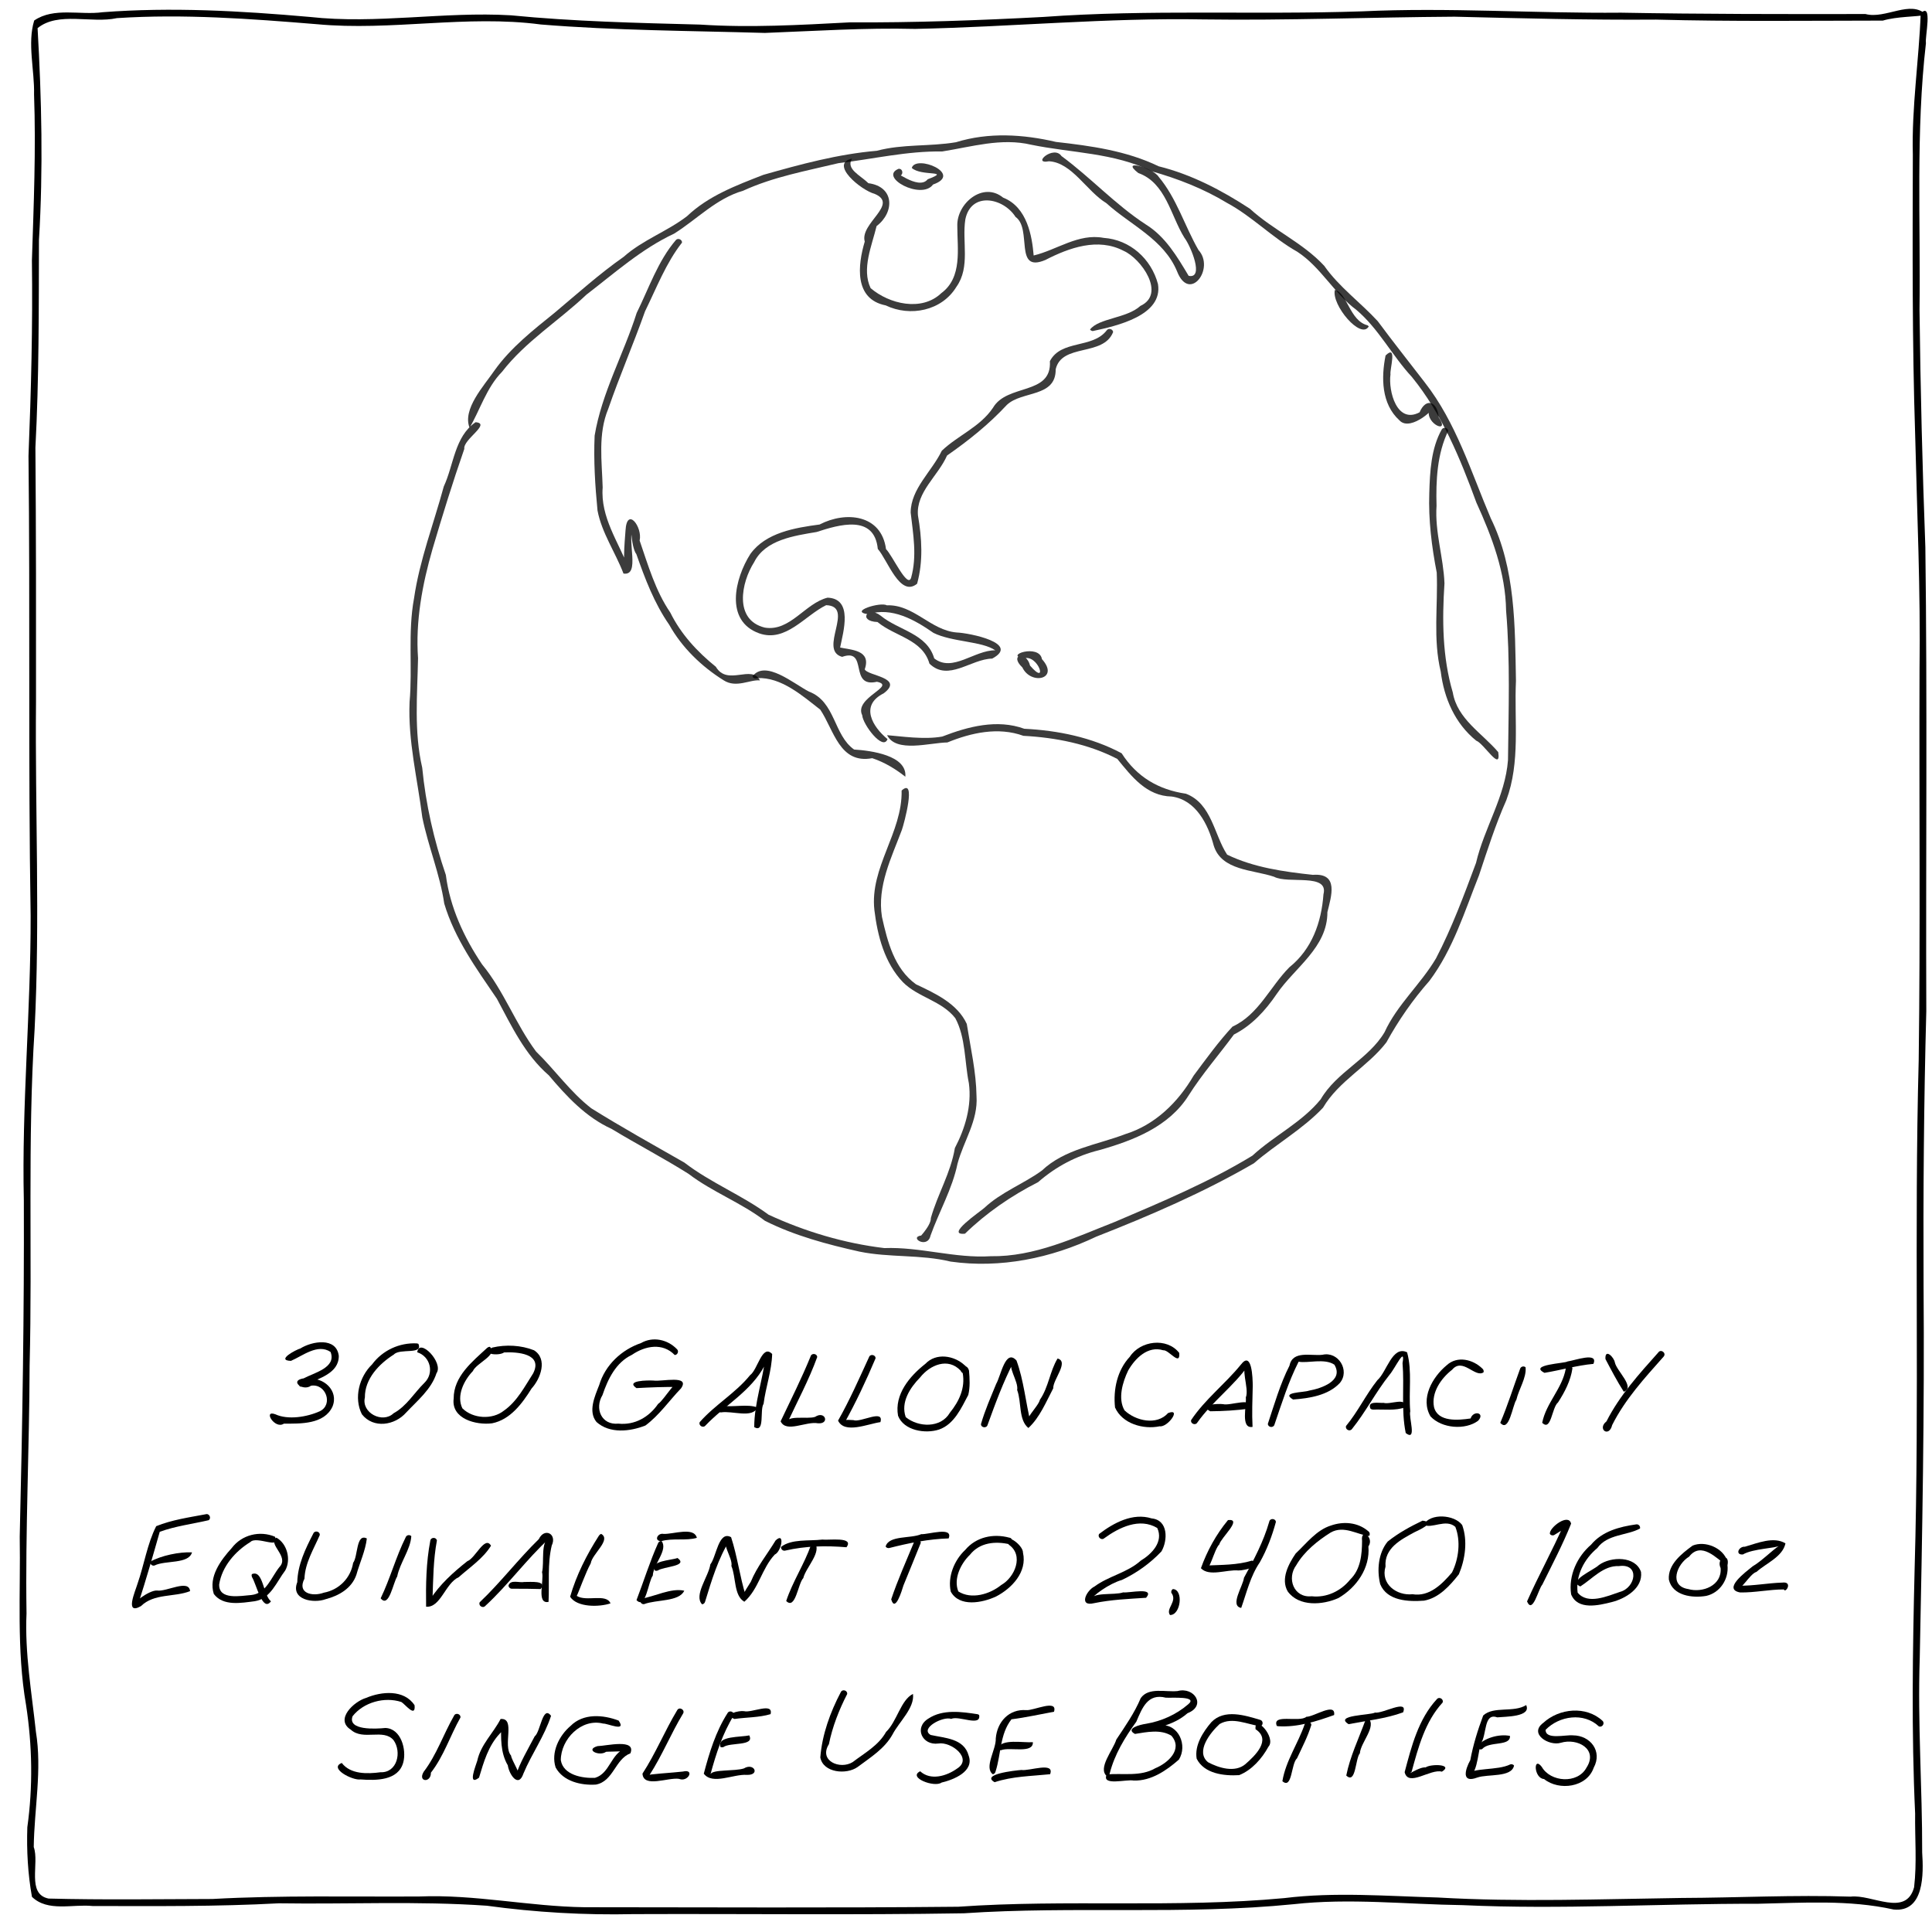 <?xml version="1.0" encoding="UTF-8" standalone="no"?>
<svg
   width="2160"
   height="2160"
   viewBox="0 0 2160 2160"
   version="1.1"
   id="svg5"
   inkscape:version="1.1.1 (3bf5ae0d25, 2021-09-20)"
   sodipodi:docname="earth.svg"
   xmlns:inkscape="http://www.inkscape.org/namespaces/inkscape"
   xmlns:sodipodi="http://sodipodi.sourceforge.net/DTD/sodipodi-0.dtd"
   xmlns="http://www.w3.org/2000/svg"
   xmlns:svg="http://www.w3.org/2000/svg"
   xmlns:rdf="http://www.w3.org/1999/02/22-rdf-syntax-ns#"
   xmlns:cc="http://creativecommons.org/ns#"
   xmlns:dc="http://purl.org/dc/elements/1.1/">
  <sodipodi:namedview
     id="namedview7"
     pagecolor="#ffffff"
     bordercolor="#666666"
     borderopacity="1.0"
     inkscape:pageshadow="2"
     inkscape:pageopacity="0.0"
     inkscape:pagecheckerboard="0"
     inkscape:document-units="px"
     showgrid="false"
     inkscape:zoom="0.75476742"
     inkscape:cx="1172.5466"
     inkscape:cy="1156.6477"
     inkscape:window-width="3840"
     inkscape:window-height="2092"
     inkscape:window-x="0"
     inkscape:window-y="43"
     inkscape:window-maximized="1"
     inkscape:current-layer="layer1"
     inkscape:document-rotation="0"
     height="1920px" />
  <defs
     id="defs2">
    <rect
       x="78.634"
       y="1435.472"
       width="2056.905"
       height="683.903"
       id="rect8968" />
    <clipPath
       clipPathUnits="userSpaceOnUse"
       id="clipPath742">
      <path
         id="path744"
         style="fill:#ff0000;fill-opacity:1;fill-rule:nonzero;stroke:none"
         d="m 2259.984,245.701 v 320.693 c 1.362,-0.008 2.724,-0.037 4.084,0.018 1.452,0.154 2.822,-0.276 4.225,-0.24 0.841,0.022 1.694,0.211 2.582,0.797 0.107,0.096 0.271,0.183 0.424,0.271 0.196,0.008 0.393,0.004 0.586,0.035 3.247,0.519 2.648,0.159 3.932,1.064 -0.368,0.079 -0.755,0.094 -1.103,0.236 -0.246,0.1 0.525,-0.08 0.789,-0.109 1.673,-0.187 3.255,-0.082 4.836,0.549 4.587,1.2 -4.12,-0.98 3.451,0.361 1.401,0.248 2.769,0.664 4.129,1.082 0.108,0.033 0.305,0.125 0.43,0.205 0.742,0 1.484,-10e-6 2.227,0 0.242,-0.097 0.526,-0.223 0.682,-0.275 2.697,-0.901 2.597,-0.793 4.686,-0.793 h 5.25 5.09 3.859 4.666 c 0.408,-0.015 0.811,-0.027 1.293,-0.035 1.524,-0.033 3.034,-0.024 4.551,0.035 h 0.432 1.525 c 1.8,-1.101 3.033,-1.264 5.238,-0.939 1.177,-0.879 1.686,-1.199 3.072,-1.199 1.933,-10e-6 3.866,5e-5 5.799,0 1.244,-1.8e-4 2.488,-9.1e-4 3.732,0 1.715,0 3.431,-0.008 5.146,-0.002 3.048,0.008 6.097,0.048 9.145,-0.041 1.227,-0.006 2.451,0.059 3.676,0.115 V 245.701 Z m 10.033,321.426 c -0.249,0.015 -0.421,0.052 -0.258,0.065 0.333,0.025 0.667,0.018 1.002,0.018 -0.01,-0.004 -0.016,-0.016 -0.023,-0.019 -0.147,-0.072 -0.472,-0.078 -0.721,-0.062 z m 57.207,1.928 c 0.054,-0.089 0.01,-0.014 -0.1,0.125 0.026,-0.02 0.045,-0.032 0.07,-0.051 0.012,-0.025 0.017,-0.054 0.029,-0.074 z m 14.877,0.846 c -0.261,0.194 -0.443,0.477 -0.568,0.824 0.169,1.26 0.029,2.766 -0.1,4.232 0.031,0.352 0.05,0.696 0.078,1.051 0.511,1e-5 1.022,0 1.533,0 0.127,-0.362 0.243,-0.712 0.371,-1.07 -0.635,-1.778 -1.288,-3.617 -1.314,-5.037 z m -0.516,8.246 c -0.01,0.341 -0.013,0.685 -0.055,0.998 0.124,0.351 0.305,0.636 0.567,0.832 0.011,-0.552 0.117,-1.17 0.287,-1.83 -0.266,4.1e-4 -0.532,-3.3e-4 -0.799,0 z m 2.607,0.43 c -0.269,0.215 -0.536,0.413 -0.809,0.666 -0.185,0.172 -0.314,0.63 -0.375,1.025 0.047,0.003 0.082,0.018 0.131,0.018 0.116,0 0.2,-0.028 0.299,-0.043 0.283,-0.535 0.532,-1.092 0.754,-1.666 z m 11.957,0.996 c -0.042,-0.016 -0.103,-0.004 -0.186,0.043 -0.428,0.245 -0.68,0.441 -1.047,0.67 h 1.213 c 0.107,-0.367 0.146,-0.666 0.019,-0.713 z m -0.019,0.713 c -0.181,0.62 -0.577,1.452 -0.902,1.807 -0.34,0.371 -0.664,0.655 -0.988,0.912 0.056,-0.014 0.122,-0.019 0.17,-0.039 1.048,-0.446 2.16,-0.943 2.896,-1.812 0.159,-0.188 0.299,-0.515 0.424,-0.895 -0.148,0.004 -0.277,0.027 -0.43,0.027 z m -1.891,2.719 c -0.351,0.089 -0.765,0.072 -1.139,0.033 -0.019,0.025 -0.032,0.042 -0.051,0.066 -0.01,0.002 0.424,0.118 0.756,0.201 0.143,-0.093 0.29,-0.187 0.434,-0.301 z m -0.434,0.301 c -0.448,0.293 -0.907,0.483 -1.379,0.598 -2.093,2.688 -2.341,2.797 -4.539,2.797 -1.258,0 -2.516,-2e-5 -3.773,0 -2.999,2e-5 -5.997,0 -8.996,0 -1.108,4e-5 -2.216,0.002 -3.324,0 -3.339,-10e-4 -6.678,0.002 -10.018,0.004 -2.897,-0.006 -5.793,-0.055 -8.689,0.029 -0.334,0.006 -5.888,0.18 -5.416,-0.359 -3.574,0.47 -7.061,1.755 -10.727,1.42 -1.055,0.051 -1.968,-0.022 -2.996,-0.211 -1.965,1.167 -2.97,1.295 -5.23,1.264 -1.828,0.017 -3.651,-0.083 -5.479,-0.082 -1.276,-0.035 -2.44,0.299 -3.723,0.342 -1.87,0.062 -3.764,-0.265 -5.484,-1.006 -1.314,-0.756 -3.089,-0.335 -4.527,-0.189 -0.942,0.054 -4.215,0.311 -5.07,0.064 -1.025,-0.296 -2.004,-0.719 -2.978,-1.16 -0.513,0.065 -0.999,0.073 -1.473,0.053 v 336.068 h 98.432 V 582.695 c -1.595,0.967 -1.929,0.97 -3.885,0.803 -0.75,-0.201 -0.406,-0.114 -0.725,-0.193 z m -1.379,0.598 c 0.194,-0.25 0.392,-0.499 0.623,-0.799 0.01,-0.003 -0.254,-0.098 0.051,-0.066 0.189,-0.245 0.284,-0.363 0.502,-0.643 0.235,-0.303 0.385,-0.957 0.455,-1.559 -0.961,0.648 -1.733,1.236 -2.26,1.744 -0.336,0.785 -0.295,1.227 -0.17,1.473 0.279,-0.017 0.539,-0.087 0.799,-0.15 z m -0.799,0.15 c -0.324,0.02 -0.672,10e-4 -1.033,-0.033 -0.239,0.433 -0.309,0.748 -0.334,1.006 1.382,-0.45 1.569,-0.576 1.367,-0.973 z m -1.033,-0.033 c 0.219,-0.396 0.631,-0.887 1.203,-1.439 0.235,-0.55 0.722,-1.302 1.525,-2.295 h -1.1 c -0.574,1.081 -1.178,2.274 -1.855,3.727 0.081,0.01 0.147,2.7e-4 0.227,0.008 z m 3.463,-3.184 c 0.263,-0.177 0.558,-0.363 0.859,-0.551 h -0.83 c 0,0.18 0,0.338 -0.029,0.551 z m -10.672,-0.494 c -0.13,0.024 -0.257,0.044 -0.398,0.08 -0.039,0.366 -0.01,0.634 0.133,0.426 0.106,-0.157 0.174,-0.339 0.266,-0.506 z m -49.402,7.219 c -0.01,0.004 -0.015,0.01 -0.021,0.014 0.034,10e-4 0.044,0.014 0.064,0.006 0.01,-0.003 -0.038,-0.015 -0.043,-0.019 z" />
    </clipPath>
    <clipPath
       clipPathUnits="userSpaceOnUse"
       id="clipPath752">
      <path
         id="path754"
         style="fill:#ff0000;fill-opacity:1;fill-rule:nonzero;stroke:none"
         d="m 2092.08,248.615 v 320.949 c 0.203,-0.129 0.395,-0.256 0.619,-0.389 0.194,-0.119 0.434,-0.259 0.654,-0.389 0.779,-0.453 1.534,-0.904 1.982,-1.309 0.045,-0.007 0.121,-0.036 0.172,-0.047 0.229,-0.24 0.479,-0.454 0.777,-0.604 1.274,-0.64 2.171,-0.842 3.008,-0.818 0.836,0.024 1.612,0.274 2.647,0.539 0.193,-0.296 1.075,-0.166 1.539,-0.18 1.108,0.013 2.216,0.029 3.324,0.021 1.793,-0.005 3.586,-0.002 5.379,-0.002 2.453,0.577 3.204,0.742 3.863,0.887 -1.204,-0.242 -2.458,-0.407 1.404,0.855 0.11,0.036 -0.135,-0.254 -0.061,-0.342 0.088,-0.104 0.269,-0.047 0.404,-0.064 1.346,-0.174 0.519,-0.03 1.422,-0.199 3.573,-0.163 7.245,-0.536 10.649,0.836 0.265,0.107 0.513,0.249 0.756,0.4 0.51,-0.166 3.818,-0.299 4.252,-0.301 1.725,0.05 3.45,0.117 5.176,0.068 1.05,-0.011 2.099,-0.002 3.148,-0.002 1.421,-6.9e-4 2.841,-6.3e-4 4.262,0 1.075,1.3e-4 2.15,0 3.225,0 1.064,3e-5 2.128,10e-6 3.191,0 h 5.611 2.873 3.27 c 2.293,-0.022 3.293,-0.059 4.58,1.141 0.722,-0.072 1.442,-0.127 2.172,-0.139 0.936,0.114 1.839,0.085 2.779,0.068 1.544,-0.011 3.088,10e-6 4.633,0 0.44,-9e-4 0.879,2.7e-4 1.318,0 0,-10e-5 0.01,-0.002 0.014,-0.002 0.727,-0.014 0.32,-0.009 1.225,-0.018 0.184,0.001 0.865,-0.006 1.342,0.018 0.45,1e-5 0.9,2e-5 1.35,0 1.621,-0.241 3.287,-0.284 4.906,0 0.536,0 1.073,1e-5 1.609,0 h 1.287 c 2.128,-1.403 3.185,-1.751 6.443,-0.828 -1.509,-0.326 1.382,-0.257 1.623,-0.258 0.202,10e-4 0.404,2.7e-4 0.606,0.002 V 248.615 Z m 39.32,320.32 c -0.171,0.002 -0.331,0.007 -0.49,0.012 0.301,0.201 0.598,0.413 0.906,0.6 0.48,-0.542 0.077,-0.616 -0.416,-0.611 z m 39.869,1.922 c 0.13,0.161 0.266,0.334 0.406,0.518 -0.104,-0.486 -0.143,-0.521 -0.406,-0.518 z m -8.74,3.031 c 0.035,0.524 -0.261,1.196 0.107,1.57 0.173,0.176 0.326,0.295 0.494,0.455 0.045,-0.013 0.077,-0.022 0.121,-0.035 -0.219,-0.677 -0.441,-1.353 -0.723,-1.99 z m 29.568,7.148 c -0.01,0.376 0.01,0.765 -0.035,1.111 0.09,0.313 0.224,0.575 0.4,0.787 0.069,-0.516 0.281,-1.134 0.461,-1.729 -0.253,-0.046 -0.548,-0.112 -0.826,-0.17 z m -76.608,2.168 c -0.01,0.002 -0.012,0.006 -0.018,0.008 0.28,0.31 1.41,1.453 1.568,1.535 0.013,0.007 0.028,0.009 0.041,0.016 -0.823,-0.815 -1.456,-1.437 -1.592,-1.559 z m 69.078,0.287 c 0.314,0.044 0.01,0.034 -0.367,0.016 0.046,0.017 0.094,0.029 0.131,0.066 0.147,0.152 -0.343,0.268 -0.547,0.324 -1.261,0.348 -2.549,0.587 -3.824,0.881 -1.884,0.042 -2.268,0.064 -3.6,-0.057 -0.349,0.177 -0.143,0.054 -1.314,0.682 -1.806,0.801 -3.453,0.367 -5.24,-0.092 0.199,0.074 0.399,0.149 0.598,0.223 0.027,0.009 0.108,0.025 0.08,0.027 -0.325,0.021 -0.651,0.019 -0.977,0.029 -0.464,0.092 -5.663,0.021 -2.035,0.047 -1.985,1.237 -4.25,1.584 -6.508,1.033 -0.414,-0.101 -0.774,-0.402 -1.197,-0.451 -0.292,-0.034 0.523,0.268 0.785,0.402 -2.308,0.042 -4.614,0.098 -6.922,0.084 -3.318,-0.022 -6.637,-0.007 -9.955,-0.006 -2.958,0 -5.917,-0.002 -8.875,-0.002 -1.095,3.1e-4 -2.19,2e-5 -3.285,0 -1.101,0 -2.202,10e-6 -3.303,0 h -3.205 c -1.159,-0.18 -2.51,0.312 -3.633,0 -1.119,-0.311 -2.197,-0.752 -3.289,-1.148 -0.409,0.049 -0.767,0.075 -1.484,0.133 -2.118,-0.025 -4.234,-0.074 -6.354,-0.06 -1.656,0.202 -3.13,-0.437 -4.535,-1.18 -1.074,0.132 -1.873,0.115 -3.312,0.1 -1.022,0.017 -2.043,0.025 -3.064,0.021 -1.063,-0.006 -2.125,-0.002 -3.188,-0.002 -1.356,-1.3e-4 -2.712,-5e-5 -4.068,0 V 927.375 h 109.434 V 584.811 c -1.311,0.386 -2.606,0.135 -4.109,-0.236 -0.077,-0.019 -0.194,-0.073 -0.301,-0.111 0.136,0.13 -2.51,0.116 -2.713,0.111 -0.805,-0.031 -1.612,-0.019 -2.418,-0.012 -2.105,0.017 -3.778,-0.403 -5.051,-1.07 h -1.961 z m -80.201,0.223 c -0.12,-0.064 0.189,0.214 0.318,0.256 0.144,0.046 0.225,0.065 0.34,0.1 -0.219,-0.12 -0.441,-0.24 -0.658,-0.355 z m 3.049,0.449 c -0.179,0.036 -0.3,0.052 -0.461,0.082 0.073,-0.005 0.085,-0.003 0.17,-0.008 0.097,-0.025 0.389,-0.094 0.291,-0.074 z m 89.076,0.074 c -0.237,-0.099 -0.27,-0.116 0.316,0.15 0.136,0.021 0.19,0.036 0.238,0.053 -0.202,-0.074 -0.41,-0.143 -0.555,-0.203 z" />
    </clipPath>
    <clipPath
       clipPathUnits="userSpaceOnUse"
       id="clipPath892">
      <path
         id="path894"
         style="fill:#ff0000;fill-opacity:1;fill-rule:nonzero;stroke:none"
         d="m 1996.057,602.258 v 315.537 h 76.803 V 602.258 h -8.045 c -0.96,2.011 -1.888,4.038 -2.793,6.074 -0.034,0.078 -0.056,0.162 -0.086,0.242 -1.051,4.066 -1.294,3.926 -9.601,1.01 -0.256,0.193 -0.528,0.3 -0.824,0.264 -1.665,-0.207 -3.249,-0.813 -4.768,-1.588 -0.252,0.646 -0.502,1.292 -0.773,1.936 -1.974,3.459 -2.249,4.401 -8.334,-1.936 -0.235,-0.173 -0.419,-0.37 -0.559,-0.586 -0.32,-0.337 -0.612,-0.639 -0.963,-1.014 -0.952,1.356 -1.892,2.72 -2.754,4.145 -0.034,0.092 -0.069,0.184 -0.103,0.275 -0.031,0.164 -0.037,0.21 -0.078,0.426 -0.01,0.04 -0.026,-0.077 -0.039,-0.115 0.039,-0.103 0.078,-0.207 0.117,-0.311 0.7,-3.726 -1.283,5.304 -3.26,4.568 -2.958,-1.101 -5.475,-3.139 -8.213,-4.709 -0.015,-0.464 -0.018,-0.927 -0.027,-1.391 -2.178,-0.008 -4.415,-0.413 -6.535,-0.777 -0.572,-0.098 0.226,-1.136 0.34,-1.705 0.022,-0.054 0.043,-0.108 0.064,-0.162 -0.022,-0.012 -0.046,-0.021 -0.068,-0.033 -0.095,-0.051 0.01,-2.418 0.029,-4.613 z" />
    </clipPath>
    <clipPath
       clipPathUnits="userSpaceOnUse"
       id="clipPath904">
      <path
         id="path906"
         style="fill:#ff0000;fill-opacity:1;fill-rule:nonzero;stroke:none"
         d="m 2005.478,556.52 v 44.002 h 10.1 c -0.014,-0.456 -0.034,-0.878 -0.072,-1.197 -0.1,-1.544 -0.018,-3.091 -0.018,-4.637 0.309,-2.53 1.343,-4.446 2.637,-6.537 0.199,-0.322 0.635,-1.333 0.615,-0.955 -0.024,0.45 -0.417,0.799 -0.627,1.197 l 0.051,0.576 c 0.929,-0.391 1.894,-0.676 2.883,-0.893 0.033,-1.192 -0.103,-2.519 0.844,-2.959 0,-0.51 -9e-4,-1.02 0.01,-1.529 2.549,0.367 5.487,-0.158 7.979,0.34 0.913,-0.035 1.821,-0.086 2.711,-0.201 -0.01,0.466 3e-4,0.932 -0.01,1.398 v 0.002 c 0.865,0.701 0.592,1.824 0.088,3.027 0.204,-0.128 0.409,-0.253 0.611,-0.383 0.542,-0.349 1.091,-0.688 1.603,-1.078 0.103,-0.079 0.288,-0.432 0.229,-0.316 -1.827,3.537 -2.538,4.025 -0.438,3.234 -0.062,-0.386 -0.098,-0.641 -0.221,-1.299 1.088,-0.043 2.262,-0.32 3.441,-0.617 -0.01,-1.044 -0.056,-2.183 -0.188,-3.43 -0.473,0.186 -0.872,0.381 -0.641,0.211 2.26,-1.662 3.554,-1.766 6.227,-1.328 0.261,0.085 0.522,0.169 0.783,0.254 0.67,0.218 1.194,0.49 1.609,0.799 0.896,0.016 1.793,0.034 2.689,0.055 0.01,-0.031 0.01,-0.062 0.016,-0.094 0.084,-0.476 0.201,-0.945 0.318,-1.414 0.036,-0.258 0.082,-0.514 0.113,-0.773 0.023,0.002 0.047,0.002 0.07,0.004 0.01,-0.047 0.023,-0.093 0.033,-0.141 0.034,-0.163 -0.105,-0.536 0.057,-0.496 1.034,0.255 2.059,0.543 3.08,0.842 1.353,0.067 2.706,0.133 4.049,0.26 0.718,-1.279 1.329,-2.241 1.598,-2.311 2.683,-0.69 4.629,-1.003 6.047,-1.033 3.963,-0.085 3.815,2.035 4.117,4.254 2.599,1.028 4.027,4.686 1.557,9.627 -1.257,2.514 -2.538,5.017 -3.775,7.541 h 323.193 c -0.364,-1.381 -0.724,-2.763 -1.092,-4.143 v 0 c -0.775,-2.906 -0.494,-5.207 0.365,-6.779 0,-0.164 0,-0.322 -0.01,-0.508 -0.101,-0.297 -0.2,-0.587 -0.281,-0.779 -0.32,-0.753 -0.454,-1.543 -0.492,-2.344 -0.656,-1.709 -1.084,-3.489 -1.098,-5.361 0.117,-0.845 -0.132,-1.831 0.352,-2.533 1.098,-1.593 2.508,-3.048 4.172,-4.035 0.487,-0.289 1.016,-0.409 1.559,-0.395 2.93,0.078 6.285,4.082 5.924,6.672 0.01,0.359 0.02,0.719 0.033,1.078 0.469,1.808 0.665,1.83 0.729,1.113 -0.33,-1.326 -0.633,-2.657 -0.824,-4.008 -0.101,-0.716 -0.337,-1.922 0.352,-2.141 3.324,-1.057 6.928,-1.736 10.385,-1.273 0.944,0.126 0.69,3.347 0.311,5.863 0.325,0.79 0.657,1.579 0.982,2.369 0,0.013 0.01,0.028 0.014,0.041 0.566,-1.851 2.006,-3.58 3.504,-4.85 0.826,-0.7 2.155,-0.229 3.232,-0.344 0.068,0.058 0.143,0.109 0.213,0.166 2.434,-6.216 10.101,-4.734 9.957,4.242 -0.012,0.746 -0.013,1.495 -0.047,2.24 0,2.011 0.455,4.031 -0.127,6.02 -0.1,0.84 -0.207,1.679 -0.301,2.52 -0.072,0.643 0.271,1.485 -0.197,1.932 -0.265,0.253 -0.771,-0.263 -1.137,-0.402 0.177,0.349 0.357,0.697 0.553,1.039 0.14,0.157 0.586,0.603 0.42,0.473 -0.572,-0.45 -0.935,-0.758 -1.217,-1.006 0.859,1.018 2.123,3.26 -0.312,5.133 h 17.697 v -44.002 z m 93.814,9.49 c 0.836,0.024 1.612,0.274 2.647,0.539 0.193,-0.296 1.075,-0.166 1.539,-0.18 1.108,0.013 2.216,0.029 3.324,0.021 1.793,-0.005 3.586,-0.002 5.379,-0.002 2.453,0.577 3.204,0.742 3.863,0.887 -1.204,-0.242 -2.458,-0.407 1.404,0.855 0.11,0.036 -0.134,-0.254 -0.061,-0.342 0.088,-0.104 0.269,-0.047 0.404,-0.064 1.346,-0.174 0.519,-0.03 1.422,-0.199 3.573,-0.163 7.245,-0.536 10.649,0.836 0.265,0.107 0.513,0.249 0.756,0.4 0.51,-0.166 3.818,-0.299 4.252,-0.301 1.725,0.05 3.45,0.117 5.176,0.068 1.05,-0.011 2.099,-0.002 3.148,-0.002 1.421,-6.9e-4 2.841,-6.3e-4 4.262,0 1.075,1.3e-4 2.15,0 3.225,0 1.064,3e-5 2.128,10e-6 3.191,0 h 5.611 2.873 3.27 c 2.293,-0.022 3.293,-0.059 4.58,1.141 0.722,-0.072 1.442,-0.127 2.172,-0.139 0.936,0.114 1.839,0.085 2.779,0.068 1.544,-0.011 3.088,10e-6 4.633,0 0.44,-9e-4 0.879,2.7e-4 1.318,0 0,-10e-5 0.01,-0.002 0.014,-0.002 0.727,-0.014 0.32,-0.009 1.225,-0.018 0.184,10e-4 0.865,-0.006 1.342,0.018 0.45,10e-6 0.9,2e-5 1.35,0 1.621,-0.241 3.287,-0.284 4.906,0 0.536,0 1.073,10e-6 1.609,0 h 1.287 c 2.128,-1.403 3.185,-1.751 6.443,-0.828 -1.509,-0.326 1.382,-0.257 1.623,-0.258 1.413,0.01 2.825,0.028 4.238,0.018 0.853,1.085 1.745,2.142 2.623,3.209 1.408,-0.002 2.815,0.016 4.223,0.014 2.456,0.002 4.925,-0.247 7.365,0.125 -0.606,0.096 0.801,0.192 1.738,0.146 4.102,-0.199 8.139,-0.916 12.219,-1.35 0.167,-0.009 1.959,0.025 3.08,0.072 1.485,-0.652 4.389,-1.897 3.023,-0.395 1.768,-1.022 3.721,-2.087 5.834,-1.867 2.24,-1.269 3.838,-1.172 6.332,-0.955 0.473,0.079 0.537,0.1 0.674,0.133 1.035,-0.576 -1.68,0.363 3.873,-1.271 1.042,-10e-4 2.085,-0.002 3.127,0.002 1.604,4.2e-4 3.208,-0.043 4.811,0.021 1.452,0.154 2.822,-0.276 4.225,-0.24 0.841,0.022 1.694,0.211 2.582,0.797 0.107,0.096 0.271,0.183 0.424,0.271 0.196,0.008 0.393,0.004 0.586,0.035 3.247,0.519 2.648,0.159 3.932,1.064 -0.368,0.079 -0.755,0.094 -1.103,0.236 -0.246,0.1 0.525,-0.08 0.789,-0.109 1.673,-0.187 3.255,-0.082 4.836,0.549 4.587,1.2 -4.12,-0.98 3.451,0.361 1.401,0.248 2.769,0.664 4.129,1.082 0.108,0.033 0.305,0.125 0.43,0.205 0.742,0 1.484,-10e-6 2.227,0 0.242,-0.097 0.526,-0.223 0.682,-0.275 2.697,-0.901 2.597,-0.793 4.686,-0.793 h 5.25 5.09 3.859 4.666 c 0.408,-0.015 0.811,-0.027 1.293,-0.035 1.524,-0.033 3.034,-0.024 4.551,0.035 h 0.432 1.525 c 1.8,-1.101 3.033,-1.264 5.238,-0.939 1.177,-0.879 1.686,-1.199 3.072,-1.199 1.933,-1e-5 3.866,5e-5 5.799,0 1.244,-1.8e-4 2.488,-9.1e-4 3.732,0 1.715,0 3.431,-0.008 5.146,-0.002 3.048,0.008 6.097,0.048 9.145,-0.041 2.867,-0.013 5.725,0.317 8.584,0.174 0.057,0.152 0.094,0.322 0.145,0.48 0.615,-1.021 1.254,-1.548 2.018,-0.807 2.068,2.009 0.63,5.393 -0.156,8.521 0.143,0.291 0.324,0.548 0.51,0.801 0.903,-0.497 1.743,-0.97 2.904,-1.572 0.859,-0.445 -0.118,2.068 -0.744,2.805 -0.041,0.048 -0.097,0.078 -0.141,0.123 1.414,-0.326 1.409,-4.922 2.969,-6.346 0.698,-0.638 0.417,1.959 0.066,2.838 -1.429,3.593 -2.668,4.302 -5.33,5.072 -0.243,0.338 -0.842,0.862 -1.172,1.064 -2.717,1.668 -3.628,2.03 -5.445,1.811 -2.161,1.351 -2.236,1.306 -4.416,1.119 -0.75,-0.201 -0.406,-0.114 -0.725,-0.193 -0.448,0.293 -0.907,0.483 -1.379,0.598 -2.093,2.688 -2.341,2.797 -4.539,2.797 -1.258,0 -2.516,-2e-5 -3.773,0 -2.999,2e-5 -5.997,0 -8.996,0 -1.108,4e-5 -2.216,0.002 -3.324,0 -3.339,-10e-4 -6.678,0.002 -10.018,0.004 -2.897,-0.006 -5.793,-0.055 -8.689,0.029 -0.334,0.006 -5.888,0.18 -5.416,-0.359 -3.574,0.47 -7.061,1.755 -10.727,1.42 -1.055,0.051 -1.968,-0.022 -2.996,-0.211 -1.965,1.167 -2.97,1.295 -5.23,1.264 -1.828,0.017 -3.651,-0.083 -5.479,-0.082 -1.276,-0.035 -2.44,0.299 -3.723,0.342 -1.87,0.062 -3.764,-0.265 -5.484,-1.006 -1.314,-0.756 -3.089,-0.335 -4.527,-0.189 -0.942,0.054 -4.215,0.312 -5.07,0.064 -1.025,-0.296 -2.004,-0.719 -2.978,-1.16 -2.777,0.35 -4.954,-0.518 -6.857,-2.855 -0.758,-0.766 -3.416,-2.917 -5.156,-5.205 -0.472,0.207 -1.102,0.271 -2.945,0.746 -0.38,-0.059 -0.76,-0.12 -1.141,-0.178 -0.131,0.069 -0.357,0.14 -0.465,0.209 -7.213,2.161 0.074,0.247 -5.123,1.039 -0.102,0.015 0.242,0.235 0.146,0.271 -0.517,0.194 -1.048,0.344 -1.572,0.516 -0.572,0.064 -1.145,0.129 -1.717,0.193 -0.518,-0.069 -1.036,-0.14 -1.555,-0.209 -0.261,-0.071 -0.518,-0.164 -0.783,-0.213 -0.17,-0.031 0.332,0.097 0.492,0.16 0.277,0.108 -0.592,0.04 -0.889,0.057 -5.628,0.57 -11.358,2.062 -17.004,0.93 -1.562,0.254 -3.299,0.164 -4.9,0.164 -0.165,6e-4 -0.331,-0.002 -0.496,-0.002 -1.252,0.642 -2.876,1.055 -4.918,1.055 h -2.828 c -2.174,1.968 -4.005,1.659 -6.342,1.082 -0.077,-0.019 -0.194,-0.073 -0.301,-0.111 0.136,0.13 -2.51,0.116 -2.713,0.111 -0.805,-0.031 -1.612,-0.019 -2.418,-0.012 -2.105,0.017 -3.778,-0.403 -5.051,-1.07 h -1.961 -0.393 c 0.314,0.044 0.01,0.034 -0.367,0.016 0.046,0.017 0.094,0.029 0.131,0.066 0.147,0.152 -0.343,0.268 -0.547,0.324 -1.261,0.348 -2.549,0.587 -3.824,0.881 -1.884,0.042 -2.268,0.064 -3.6,-0.057 -0.349,0.177 -0.143,0.054 -1.314,0.682 -1.806,0.801 -3.453,0.367 -5.24,-0.092 0.199,0.074 0.399,0.149 0.598,0.223 0.027,0.009 0.108,0.025 0.08,0.027 -0.325,0.021 -0.651,0.019 -0.977,0.029 -0.464,0.092 -5.663,0.021 -2.035,0.047 -1.985,1.237 -4.25,1.584 -6.508,1.033 -0.414,-0.101 -0.774,-0.402 -1.197,-0.451 -0.292,-0.034 0.523,0.268 0.785,0.402 -2.308,0.042 -4.614,0.098 -6.922,0.084 -3.318,-0.022 -6.637,-0.007 -9.955,-0.006 -2.958,0 -5.917,-0.002 -8.875,-0.002 -1.095,3.1e-4 -2.19,2e-5 -3.285,0 -1.101,0 -2.202,10e-6 -3.303,0 h -3.205 c -1.159,-0.18 -2.51,0.312 -3.633,0 -1.119,-0.311 -2.197,-0.752 -3.289,-1.148 -0.409,0.049 -0.767,0.075 -1.484,0.133 -2.118,-0.025 -4.234,-0.074 -6.354,-0.06 -1.656,0.202 -3.13,-0.437 -4.535,-1.18 -1.074,0.132 -1.873,0.115 -3.312,0.1 -1.022,0.017 -2.043,0.025 -3.064,0.021 -1.063,-0.006 -2.125,-0.002 -3.188,-0.002 -1.649,-1.6e-4 -3.298,-6e-5 -4.947,0 -0.993,6e-5 -1.986,10e-6 -2.978,0 -0.388,0.056 -1.1,0.384 -1.176,0 -3.109,0.018 -2.651,-0.053 -1.244,-5.346 -1.407,-5.293 -1.866,-5.363 1.244,-5.346 0.076,-0.384 0.79,0.067 1.176,0 0.383,-0.067 0.73,-0.264 1.096,-0.396 0.079,-0.025 0.156,-0.059 0.234,-0.088 0.189,-1.29 0.435,-2.133 1.434,-3.002 0.349,-0.371 0.993,-0.784 1.713,-1.209 0.194,-0.119 0.434,-0.259 0.654,-0.389 0.779,-0.453 1.534,-0.904 1.982,-1.309 0.045,-0.007 0.121,-0.036 0.172,-0.047 0.229,-0.24 0.479,-0.454 0.777,-0.604 1.274,-0.64 2.171,-0.842 3.008,-0.818 z m 253.135,17.893 c 0.194,-0.25 0.392,-0.499 0.623,-0.799 0.01,-0.003 -0.254,-0.098 0.051,-0.066 0.189,-0.245 0.284,-0.363 0.502,-0.643 0.235,-0.303 0.385,-0.957 0.455,-1.559 -0.961,0.648 -1.733,1.236 -2.26,1.744 -0.336,0.785 -0.295,1.227 -0.17,1.473 0.279,-0.017 0.539,-0.087 0.799,-0.15 z m -0.799,0.15 c -0.324,0.02 -0.672,10e-4 -1.033,-0.033 -0.239,0.433 -0.309,0.748 -0.334,1.006 1.382,-0.45 1.569,-0.576 1.367,-0.973 z m -1.033,-0.033 c 0.219,-0.396 0.631,-0.887 1.203,-1.439 0.235,-0.55 0.722,-1.302 1.525,-2.295 h -1.1 c -0.574,1.081 -1.178,2.274 -1.855,3.727 0.081,0.01 0.147,-1.1e-4 0.227,0.008 z m 3.463,-3.184 c 0.263,-0.177 0.558,-0.363 0.859,-0.551 h -0.83 c 0,0.18 -6e-4,0.338 -0.029,0.551 z m 0.859,-0.551 h 1.213 c 0.143,-0.489 0.164,-0.858 -0.166,-0.67 -0.428,0.245 -0.68,0.441 -1.047,0.67 z m 1.213,0 c -0.181,0.62 -0.577,1.452 -0.902,1.807 -0.34,0.371 -0.664,0.655 -0.988,0.912 0.056,-0.014 0.122,-0.019 0.17,-0.039 1.048,-0.446 2.16,-0.943 2.896,-1.812 0.159,-0.188 0.299,-0.515 0.424,-0.895 -0.148,0.004 -0.277,0.027 -0.43,0.027 z m -1.891,2.719 c -0.351,0.089 -0.765,0.072 -1.139,0.033 -0.019,0.025 -0.032,0.042 -0.051,0.066 -0.01,0.002 0.424,0.118 0.756,0.201 0.143,-0.093 0.29,-0.187 0.434,-0.301 z m 13.619,-5.064 c -0.195,0.045 -0.417,0.014 -0.674,-0.123 -0.57,-0.304 -0.986,-0.744 -1.346,-1.232 -0.24,0.132 -0.55,0.293 -0.773,0.418 -0.07,0.392 -0.135,0.783 -0.154,1.156 -0.419,0.053 -0.839,0.055 -1.258,0.082 -0.747,0.686 -1.742,1.257 -3.027,1.615 -0.976,0.838 -0.952,1.239 -0.285,1.318 0.317,-0.45 0.554,-1.016 1.059,-1.074 0.479,-0.056 -0.141,0.592 -0.699,1.07 0.865,0.003 2.187,-0.247 3.379,-0.566 0.245,-0.234 0.444,-0.567 0.666,-0.85 -0.018,0.005 -0.029,0.009 -0.047,0.014 0.02,-0.012 0.044,-0.019 0.064,-0.031 0.217,-0.272 0.455,-0.497 0.781,-0.533 0.109,-0.012 0.14,0.026 0.141,0.082 0.795,-0.365 1.585,-0.736 2.174,-1.346 z m -97.842,-10.812 c -0.249,0.015 -0.421,0.052 -0.258,0.065 0.333,0.025 0.667,0.018 1.002,0.018 -0.01,-0.004 -0.016,-0.016 -0.023,-0.019 -0.147,-0.072 -0.472,-0.078 -0.721,-0.062 z m -18.197,0.756 c -0.1,0.015 -0.203,0.021 -0.299,0.051 -0.063,0.02 -0.18,0.187 -0.119,0.16 0.283,-0.127 0.237,-0.124 0.418,-0.211 z m -120.42,1.053 c -0.171,0.002 -0.331,0.007 -0.49,0.012 0.301,0.201 0.598,0.413 0.906,0.6 0.48,-0.542 0.077,-0.616 -0.416,-0.611 z m 195.816,0.127 c 0.039,-0.063 0.011,-0.012 -0.092,0.117 0.026,-0.02 0.045,-0.032 0.07,-0.051 0.01,-0.022 0.013,-0.047 0.022,-0.066 z m 36.586,0.051 c -0.015,0.002 -0.021,5.3e-4 -0.037,0.002 9e-4,0.004 0,0.008 0,0.012 0.012,-0.006 0.025,-0.008 0.037,-0.014 z m -0.918,0.051 c -0.469,0.03 -0.753,0.208 -1.141,0.75 0.324,-0.122 0.639,-0.256 0.965,-0.375 0.057,-0.123 0.119,-0.256 0.176,-0.375 z m -20.783,0.736 c -0.261,0.194 -0.443,0.477 -0.568,0.824 0.169,1.26 0.029,2.766 -0.1,4.232 0.031,0.352 0.05,0.696 0.078,1.051 0.511,1e-5 1.022,0 1.533,0 0.127,-0.362 0.243,-0.712 0.371,-1.07 -0.635,-1.778 -1.288,-3.617 -1.314,-5.037 z m -170.832,0.957 c 0.13,0.161 0.266,0.334 0.406,0.518 -0.104,-0.486 -0.143,-0.521 -0.406,-0.518 z m 64.484,0.152 c -0.084,0.016 -0.169,0.022 -0.252,0.043 -0.063,0.016 -0.211,0.147 -0.15,0.123 0.029,-0.011 0.328,-0.133 0.402,-0.166 z m -30.766,0.039 c -0.249,0.015 -0.472,0.062 -0.609,0.15 -0.231,0.148 -0.41,0.362 -0.623,0.533 0.734,7.2e-4 1.467,0.002 2.201,0.002 0.116,-0.075 0.244,-0.128 0.357,-0.207 0.403,-0.281 -0.578,-0.524 -1.326,-0.479 z m -42.459,2.84 c 0.035,0.524 -0.261,1.196 0.107,1.57 0.173,0.176 0.326,0.295 0.494,0.455 0.045,-0.013 0.077,-0.022 0.121,-0.035 -0.219,-0.677 -0.441,-1.353 -0.723,-1.99 z m 236.305,3.824 c -0.045,0.468 -0.274,1.071 0.072,1.186 -0.032,-0.496 -0.055,-0.921 -0.072,-1.186 z m -57.248,0.434 c -0.01,0.341 -0.013,0.685 -0.055,0.998 0.124,0.351 0.305,0.636 0.567,0.832 0.011,-0.552 0.117,-1.17 0.287,-1.83 -0.266,4.1e-4 -0.532,-3.3e-4 -0.799,0 z m 2.607,0.43 c -0.269,0.215 -0.536,0.413 -0.809,0.666 -0.185,0.172 -0.314,0.63 -0.375,1.025 0.047,0.003 0.082,0.018 0.131,0.018 0.116,0 0.2,-0.028 0.299,-0.043 0.283,-0.535 0.532,-1.092 0.754,-1.666 z m -100.348,0.395 c -0.158,-0.034 0.291,0.165 0.453,0.174 0.033,0.002 0.07,-0.007 0.103,-0.008 -0.184,-0.059 -0.367,-0.126 -0.557,-0.166 z m 99.541,1.371 c -0.13,0.024 -0.257,0.044 -0.398,0.08 -0.039,0.366 -0.01,0.634 0.133,0.426 0.106,-0.157 0.174,-0.339 0.266,-0.506 z m -151.289,0.695 c -0.01,0.376 0.01,0.765 -0.035,1.111 0.09,0.313 0.224,0.575 0.4,0.787 0.069,-0.516 0.281,-1.134 0.461,-1.729 -0.253,-0.046 -0.548,-0.112 -0.826,-0.17 z m -76.608,2.168 c -0.01,0.002 -0.012,0.006 -0.018,0.008 0.28,0.31 1.41,1.453 1.568,1.535 0.013,0.007 0.028,0.009 0.041,0.016 -0.823,-0.815 -1.456,-1.437 -1.592,-1.559 z m -11.123,0.51 c -0.12,-0.064 0.189,0.214 0.318,0.256 0.144,0.046 0.225,0.065 0.34,0.1 -0.219,-0.12 -0.441,-0.24 -0.658,-0.355 z m -65.832,0.301 c -0.164,0.022 -0.369,0.086 -0.574,0.158 0.309,-3.1e-4 0.617,0.002 0.926,0.004 0,-0.153 -0.143,-0.19 -0.351,-0.162 z m 68.881,0.148 c -0.179,0.036 -0.3,0.052 -0.461,0.082 0.073,-0.005 0.085,-0.003 0.17,-0.008 0.097,-0.025 0.389,-0.094 0.291,-0.074 z m 89.076,0.074 c -0.237,-0.099 -0.27,-0.116 0.316,0.15 0.136,0.021 0.19,0.036 0.238,0.053 -0.202,-0.074 -0.41,-0.143 -0.555,-0.203 z m 62.166,1.365 c -0.205,-0.077 0.304,0.358 0.518,0.402 0.239,0.05 0.407,0.057 0.631,0.096 -0.383,-0.166 -0.758,-0.352 -1.148,-0.498 z m 35.326,1.957 c -0.01,0.004 -0.015,0.01 -0.021,0.014 0.034,10e-4 0.044,0.014 0.064,0.006 0.01,-0.003 -0.038,-0.015 -0.043,-0.019 z m -274.982,1.729 c 0.01,-0.075 -0.024,0.041 -0.049,0.164 0.01,-9.9e-4 0.015,-0.002 0.024,-0.004 0.01,-0.054 0.019,-0.106 0.025,-0.16 z m 386.801,9.799 c -0.755,0.295 -1.951,0.353 -3.762,0.039 -0.58,0.566 -1.175,1.046 -1.77,1.395 h 6.613 c -0.14,-0.17 -0.279,-0.34 -0.414,-0.514 -0.233,-0.3 -0.447,-0.612 -0.668,-0.92 z m 4.412,0.686 c 0.041,0.249 0.076,0.499 0.109,0.748 h 0.553 c -0.225,-0.243 -0.447,-0.491 -0.662,-0.748 z" />
    </clipPath>
    <clipPath
       clipPathUnits="userSpaceOnUse"
       id="clipPath914">
      <path
         id="path916"
         style="fill:#ff0000;fill-opacity:1;fill-rule:nonzero;stroke:none"
         d="m 2379.781,587.234 v 332.971 h 53.611 v -332.971 h -6.188 c 0.075,1.205 0.102,2.408 -0.246,3.6 -0.1,0.84 -0.207,1.679 -0.301,2.52 -0.072,0.643 0.271,1.485 -0.197,1.932 -0.265,0.253 -0.771,-0.263 -1.137,-0.402 0.177,0.349 0.357,0.697 0.553,1.039 0.14,0.157 0.586,0.603 0.42,0.473 -0.572,-0.45 -0.935,-0.758 -1.217,-1.006 1.096,1.299 2.883,4.596 -3.256,6.568 -0.46,0.955 -0.994,1.861 -1.715,2.639 -0.441,0.476 -1.466,-0.631 -2.32,-1.74 -0.226,0.03 -0.424,-0.01 -0.604,-0.105 -0.376,0.454 -0.778,0.712 -1.211,0.691 -0.082,-0.004 -0.161,-0.02 -0.242,-0.027 0.053,0.275 -0.613,0.37 -0.889,0.562 0.017,-0.238 0.028,-0.477 0.043,-0.715 -1.81,-0.481 -3.324,-1.882 -4.672,-3.488 0.207,1.252 0.329,2.505 0.186,3.76 -0.089,0.779 -1.348,-0.82 -1.932,-1.344 -0.734,-0.659 -1.393,-1.403 -1.998,-2.182 -0.233,-0.3 -0.447,-0.612 -0.668,-0.92 -0.755,0.295 -1.951,0.353 -3.762,0.039 -0.68,0.664 -1.381,1.221 -2.076,1.57 0.086,0.315 0.166,0.631 0.254,0.945 1.157,4.149 3.613,8.592 -3.809,4.184 -4.537,6.564 -5.104,3.633 -6.518,-1.43 -0.744,-2.664 -1.424,-5.345 -2.137,-8.018 v 0 c -0.775,-2.906 -0.494,-5.207 0.365,-6.779 0,-0.164 0,-0.322 -0.01,-0.508 -0.101,-0.297 -0.2,-0.587 -0.281,-0.779 -0.15,-0.352 -0.255,-0.713 -0.332,-1.078 z m 35.105,16.027 c 0.275,0.073 0.557,0.125 0.846,0.152 0,-0.018 -10e-5,-0.034 -0.01,-0.053 -0.239,-0.474 -0.494,-0.938 -0.758,-1.398 -0.023,0.433 -0.05,0.866 -0.078,1.299 z" />
    </clipPath>
  </defs>
  <g
     inkscape:groupmode="layer"
     id="layer1"
     inkscape:label="drawing 1"
     style="display:inline">
    <path
       style="opacity:0.762;fill:#000000;stroke-width:1px"
       id="path80"
       d="m 531.713,472.031 c -23.617,16.077 -24.354,47.958 -35.571,71.866 -11.264,41.623 -27.024,82.254 -33.257,125.073 -7.084,38.315 -1.549,77.245 -4.97,115.859 -1.885,43.474 8.838,86.121 14.234,128.991 6.62,32.577 19.688,63.481 24.529,96.408 11.769,39.482 36.041,72.857 58.879,106.425 16.315,30.401 31.327,62.514 57.973,85.525 19.961,23.629 41.466,46.864 70.179,59.906 28.43,17.235 57.998,32.579 86.108,50.294 26.69,20.361 58.67,32.088 85.364,52.481 33.14,16.67 69.58,26.371 105.67,34.442 33.656,6.911 68.431,3.03 101.98,11.17 55.577,7.85 112.319,-3.776 162.656,-27.818 60.385,-23.685 120.261,-49.503 176.422,-82.111 24.997,-21.649 54.577,-38.036 77.252,-62.123 17.681,-30.031 50.071,-45.968 70.811,-72.999 13.567,-24.665 29.555,-47.746 48.199,-68.862 26.303,-35.101 39.343,-77.607 55.376,-117.929 9.421,-28.3 18.426,-56.67 30.546,-83.99 15.909,-42.776 8.703,-88.9 10.766,-133.453 -1.142,-61.293 -0.46,-125.308 -28.118,-181.671 -22.065,-51.783 -38.619,-106.988 -73.834,-151.992 -17.547,-22.817 -35.438,-45.305 -52.552,-68.424 -19.458,-21.161 -43.204,-38.16 -59.863,-61.931 -23.943,-25.852 -57.24,-40.099 -83.097,-63.819 -31.473,-20.609 -65.313,-38.334 -102,-47.437 -35.937,-17.389 -75.554,-22.816 -114.757,-27.238 -36.763,-8.588 -75.351,-10.993 -111.862,0.333 -29.271,5 -59.472,1.767 -88.443,9.563 -43.26,3.685 -85.308,15.087 -126.871,26.9 -30.271,11.802 -61.423,23.407 -85.379,46.256 -22.344,17.162 -49.563,26.475 -70.776,45.386 -27.214,19.041 -51.832,41.268 -77.205,62.534 -23.972,19.328 -48.961,38.945 -66.962,64.114 -12.366,18.019 -36.285,43.516 -28.176,64.468 11.198,-18.663 18.97,-45.039 36.284,-62.507 26.24,-34.015 63.489,-56.968 94.378,-86.281 31.536,-24.205 61.721,-51.263 98.012,-68.206 25.717,-16.116 47.134,-39.348 77.165,-47.988 33.791,-15.549 70.605,-22.166 106.546,-30.818 38.671,-4.575 76.834,-13.718 115.983,-13.078 32.898,-5.209 66.129,-15.48 99.623,-7.533 45.048,9.272 92.684,8.865 134.739,29.687 29.346,8.35 57.735,19.392 83.939,35.234 28.283,15.202 50.701,38.924 78.688,54.681 26.373,17.161 40.985,46.437 66.178,65.076 24.998,21.205 39.85,51.105 61.99,74.922 33.609,41.304 53.977,90.92 72.104,140.42 17.447,38.225 32.645,78.36 33.244,120.963 4.719,55.531 2.723,111.363 2.116,166.981 -3.054,40.787 -26.568,75.694 -35.742,114.941 -13.435,36.121 -26.91,72.502 -44.706,106.67 -17.15,29.07 -43.415,51.668 -57.589,82.678 -18.002,30.203 -53.516,44.256 -71.351,74.926 -20.984,25.879 -52.065,40.651 -76.424,63.074 -48.587,29.598 -101.328,51.672 -153.569,73.938 -44.771,17.521 -89.719,39.24 -138.997,38.45 -39.996,2.537 -78.844,-10.604 -118.859,-9.096 -44.708,-5.329 -88.72,-18.462 -129.464,-37.332 -29.835,-21.955 -64.695,-35.638 -94.111,-58.258 -34.856,-19.924 -70.038,-39.442 -104.08,-60.703 -23.457,-18.157 -40.575,-42.888 -61.745,-63.485 -22.887,-30.726 -35.862,-67.649 -60.342,-97.41 -20.198,-30.014 -35.918,-63.807 -40.504,-99.916 -13.31,-38.889 -22.464,-78.991 -26.422,-119.94 -9.339,-40.323 -5.473,-81.596 -4.675,-122.47 -2.937,-41.328 4.766,-82.455 16.17,-121.981 11.113,-37.594 22.674,-75.074 35.555,-112.022 -1.683,-10.543 30.528,-28.319 12.617,-29.816 z" />
    <path
       style="opacity:0.762;fill:#000000;stroke-width:1px"
       id="path82"
       d="m 755.673,268.347 c -20.194,23.531 -30.221,54.005 -43.859,81.503 -14.58,46.078 -39.02,89.169 -47.006,137.185 -1.241,27.834 0.528,55.975 3.214,83.689 4.796,25.241 20.001,46.786 29.052,70.528 19.257,2.929 3.336,-37.559 10.853,-51.885 -4.181,-13.062 -2.596,22.697 3.545,30.199 9.675,27.454 19.936,54.742 36.654,78.82 14.276,25.596 36.251,46.838 60.931,62.212 14.186,9.104 29.511,-1.126 40.574,0.118 -9.211,-18.229 -36.307,6.804 -49.301,-15.246 -20.797,-16.77 -39.044,-36.523 -50.966,-60.667 -16.59,-24.288 -24.76,-52.937 -34.232,-80.435 3.407,-15.2 -14.268,-38.6 -15.806,-11.13 -0.72,11.032 -4.683,48.747 3.542,42.119 -11.43,-29.505 -31.676,-57.144 -29.068,-90.359 -0.824,-29.413 -5.449,-59.732 6.222,-87.876 12.676,-36.762 28.182,-72.459 41.163,-109.11 12.792,-25.979 23.423,-54.059 41.316,-76.778 0.199,-3.547 -4.55,-5.43 -6.83,-2.888 z" />
    <path
       style="opacity:0.762;fill:#000000;stroke-width:1px"
       id="path84"
       d="m 1237.335,369.327 c -15.879,20.713 -51.054,10.233 -63.552,34.47 2.354,38.501 -47.956,24.877 -63.673,52.199 -14.623,21.553 -39.15,30.746 -57.195,47.969 -11.158,23.215 -34.602,42.458 -34.782,69.029 2.778,24.279 7.276,48.745 0.496,72.944 -3.988,12.599 -20.885,-25.058 -28.06,-32.015 -5.111,-38.865 -44.981,-42.723 -74.257,-27.513 -27.414,3.64 -60.338,9.022 -77.485,33.08 -17.081,26.924 -29.157,74.521 9.962,88.606 29.674,10.442 51.073,-19.892 74.836,-31.499 32.843,1.137 -9.323,50.1 17.858,57.795 29.813,-10.5 6.968,35.149 38.906,27.838 22.58,4.737 -26.002,17.795 -16.416,37.449 0.666,10.316 23.315,40.323 28.27,26.671 -16.651,-13.782 -31.305,-37.636 -4.287,-51.176 23.595,-17.722 -18.469,-19.633 -21.172,-26.874 7.569,-21.727 -15.108,-21.566 -27.511,-24.358 3.589,-17.879 14.689,-54.653 -14.051,-55.734 -25.132,6.183 -41.854,38.175 -70.167,33.47 -34.715,-8.458 -26.451,-50.391 -11.939,-73.125 12.462,-25.157 45.003,-29.565 69.891,-33.778 24.918,-8.114 64.536,-20.103 68.376,18.952 11.06,12.481 24.764,54.633 43.954,38.876 6.931,-25.176 5.307,-51.059 0.931,-76.415 -2.207,-26.074 22.601,-44.104 32.523,-66.885 23.971,-16.702 46.719,-34.856 66.869,-56.602 16.914,-16.06 54.94,-8.061 54.612,-39.865 6.884,-29.271 53.159,-13.826 64.209,-41.535 -0.266,-3.543 -5.219,-4.79 -7.148,-1.973 z" />
    <path
       style="opacity:0.762;fill:#000000;stroke-width:1px"
       id="path86"
       d="m 846.713,758.116 c 26.71,-1.207 50.338,19.675 70.388,35.325 15.315,22.923 21.561,61.063 58.071,54.22 14.306,4.712 26.766,12.611 37.004,20.717 2.164,-23.791 -38.248,-29.224 -57.275,-30.385 -23.026,-16.153 -20.718,-53.443 -50.384,-64.752 -16.723,-8.456 -48.916,-36.286 -63.3,-16.958 0.881,2.208 3.59,2.843 5.497,1.833 z" />
    <path
       style="opacity:0.762;fill:#000000;stroke-width:1px"
       id="path88"
       d="m 1008.022,883.843 c 0.993,47.026 -35.788,86.002 -30.439,133.623 3.477,28.781 11.342,59.098 31.958,80.689 17.017,17.049 43.201,20.603 58.53,40.206 11.641,21.671 10.265,48.696 15.161,72.788 3.321,25.297 -4.087,50.177 -15.679,72.403 -4.621,27.818 -19.291,51.502 -26.828,78.164 0.396,9.759 -17.965,26.481 -10.011,19.462 -15.771,1.729 6.298,15.911 9.627,0.21 9.49,-26.549 24.365,-52.211 30.198,-80.439 6.759,-25.242 23.091,-48.077 21.221,-75.383 -0.392,-27.244 -6.645,-54.038 -10.887,-80.816 -10.501,-22.764 -35.14,-34.044 -56.753,-44.269 -24.372,-17.605 -31.859,-47.709 -38.067,-75.314 -5.549,-34.521 10.589,-66.141 22.288,-97.415 2.378,-6.712 16.623,-59.362 -0.319,-43.91 z" />
    <path
       style="opacity:0.762;fill:#000000;stroke-width:1px"
       id="path90"
       d="m 1078.86,1379.286 c 23.985,-23.386 51.973,-42.502 81.783,-57.651 19.828,-17.365 42.903,-29.534 68.54,-35.826 37.91,-10.723 77.839,-26.176 99.766,-61.188 15.159,-23.937 33.837,-45.26 50.576,-67.991 20.1,-10.249 35.249,-26.811 47.783,-45.279 20.088,-29.534 56.908,-52.008 56.736,-91.559 4.313,-17.803 13.155,-43.955 -16.241,-41.697 -32.601,-3.527 -66.07,-8.167 -95.854,-22.581 -14.61,-22.162 -17.163,-57.08 -46.024,-68.114 -30.934,-4.554 -55.097,-18.942 -71.916,-45.22 -33.345,-17.862 -71.258,-25.538 -108.808,-27.404 -30.465,-11.066 -62.792,-2.498 -91.781,8.708 -20.164,3.668 -46.2,-0.328 -61.668,-1.542 10.135,20.023 47.556,8.432 67.454,8.13 26.749,-10.912 56.89,-17.6 84.977,-7.41 36.177,1.937 72.538,9.079 104.938,25.797 16.132,19.662 32.624,41.555 60.931,42.082 27.041,3.798 40.585,31.01 46.855,54.655 8.623,28.34 43.946,27.061 67.475,35.02 15.777,8.449 61.474,-4.442 55.258,19.643 -2.251,31.276 -12.856,61.331 -38.12,81.583 -21.642,21.752 -34.339,52.944 -63.551,66.323 -15.775,16.953 -29.602,36.22 -43.542,54.9 -17.306,29.696 -43.051,55.013 -76.474,65.35 -31.666,12.097 -67.668,16.541 -93.222,40.767 -20.672,14.99 -45.319,23.954 -64.255,41.672 -4.775,4.298 -44.557,31.187 -21.613,28.829 z" />
    <path
       style="opacity:0.762;fill:#000000;stroke-width:1px"
       id="path92"
       d="m 970.481,686.709 c 26.546,-8.42 52.113,6.218 73.198,20.88 20.748,10.316 54.227,9.15 69.038,19.476 -23.29,-0.297 -47.792,25.072 -68.248,9.021 -8.12,-27.943 -39.848,-31.231 -59.955,-47.816 -14.567,-11.405 -25.752,6.252 -3.438,7.168 19.633,16.295 50.209,19.098 58.071,46.541 21.125,20.438 46.106,-5.148 70.15,-5.668 31.867,-17.036 -25.28,-28.676 -39.938,-29.204 -28.976,-2.499 -47.858,-31.594 -77.999,-30.365 -6.474,-4.12 -42.957,6.898 -20.878,9.967 z" />
    <path
       style="opacity:0.762;fill:#000000;stroke-width:1px"
       id="path94"
       d="m 1144.618,736.129 c 16.262,-5.183 27.753,32.19 6.988,8.027 -4.013,-16.929 -23.922,-12.521 -8.609,2.029 9.61,20.231 42.055,13.164 21.919,-9.245 -2.877,-17.601 -43.231,-4.109 -20.297,-0.811 z" />
    <path
       style="opacity:0.762;fill:#000000;stroke-width:1px"
       id="path96"
       d="m 1221.593,370.16 c 26.873,-5.766 78.841,-17.382 73.033,-52.619 -7.558,-28.241 -31.277,-49.584 -60.807,-51.607 -28.179,-5.281 -52.173,13.49 -78.166,19.701 -1.759,-20.984 -6.973,-54.055 -34.148,-64.693 -22.572,-18.434 -52.119,6.66 -51.218,31.76 -0.072,25.467 5.921,57.466 -17.931,75.07 -21.907,20.902 -58.209,12.136 -78.978,-5.617 -10.271,-21.47 1.43,-47.54 6.658,-69.385 20.227,-15.341 20.268,-44.081 -9.159,-47.953 -9.133,-8.978 -25.558,-15.781 -18.265,-27.541 -26.029,5.739 10.264,35.587 25.228,39.449 27.656,11.609 -16.838,32.85 -11.038,53.361 -7.819,26.165 -12.164,64.293 23.384,71.333 27.438,13.172 62.746,6.088 79.07,-20.69 15.875,-22.324 6.11,-50.581 10.014,-75.499 6.377,-31.206 42.372,-24.267 56.127,-2.729 18.969,13.339 -2.246,63.323 33.431,48.109 26.596,-13.665 58.666,-25.183 87.366,-10.19 19.55,8.553 47.738,48.149 18.789,61.591 -15.23,13.983 -46.76,13.619 -56.314,26.419 l 1.157,1.1 z" />
    <path
       style="opacity:0.762;fill:#000000;stroke-width:1px"
       id="path98"
       d="m 1004.667,188.717 c -22.865,9.219 25.592,35.398 38.499,17.573 34.172,-11.857 -19.281,-33.876 -23.795,-18.552 10.446,9.767 45.123,2.282 17.776,12.72 -10.658,13.458 -41.252,-14.282 -32.406,-3.791 5.463,0.32 5.401,-8.357 -0.075,-7.949 z" />
    <path
       style="opacity:0.762;fill:#000000;stroke-width:1px"
       id="path100"
       d="m 1172.822,180.306 c 25.642,1.449 42.1,33.506 63.967,46.737 27.18,24.65 64.421,40.496 79.232,76.471 13.823,35.254 42.683,-3.359 23.883,-24.008 -15.475,-26.936 -24.375,-57.866 -44.557,-81.902 -6.223,-9.98 -43.873,-20.585 -22.727,-4.176 30.806,11.013 36.115,47.474 51.505,72.278 7.309,9.558 22.43,46.439 4.785,42.647 -12.879,-21.456 -25.931,-43.863 -47.897,-57.428 -34.055,-22.156 -61.672,-52.509 -94.246,-76.433 -8.623,-12.77 -34.029,9.594 -13.945,5.814 z" />
    <path
       style="opacity:0.762;fill:#000000;stroke-width:1px"
       id="path102"
       d="m 1549.084,397.451 c -4.969,24.729 -4.731,54.112 15.423,72.42 12.98,14.438 45.212,-18.384 33.231,-11.347 -4.168,15.594 24.196,27.539 10.763,8.025 -1.358,-17.436 -14.094,-22.639 -21.407,-5.578 -25.301,13.476 -35.043,-23.515 -32.521,-42.433 -0.928,-5.429 7.974,-34.286 -5.488,-21.087 z" />
    <path
       style="opacity:0.762;fill:#000000;stroke-width:1px"
       id="path104"
       d="m 1611.898,480.123 c -11.98,21.246 -13.216,47.112 -13.94,71.088 -1.025,29.981 2.642,59.63 8.328,88.974 1.512,36.88 -4.362,74.221 4.486,110.684 3.703,29.798 15.913,57.976 39.602,77.176 8.596,2.999 28.041,35.87 24.673,12.835 -17.823,-21.087 -45.803,-36.92 -50.806,-66.664 -11.686,-39.652 -11.987,-81.187 -9.304,-122.058 -1.125,-29.109 -10.894,-57.298 -8.864,-86.699 -0.816,-28.253 0.665,-58.29 13.084,-83.824 -0.491,-3.519 -5.514,-4.447 -7.26,-1.512 z" />
    <path
       style="opacity:0.762;fill:#000000;stroke-width:1px"
       id="path106"
       d="m 1528.897,363.663 c -20.02,-4.957 -22.666,-36.588 -36.519,-39.531 -4.05,16.714 29.265,56.305 37.942,40.753 z" />
    <path
       style="fill:#000000"
       id="path65203"
       d="m 2147.382,14.821 c -1.98,52.713 -10.195,105.057 -8.809,157.94 -0.275,104.633 -0.823,209.277 2.613,313.864 2.112,87.382 6.109,174.732 4.871,262.172 -0.548,145.573 0.997,291.169 -0.927,436.728 -5.109,189.399 0.893,378.927 -4.551,568.333 -2.22,91.227 -3.651,182.519 0.565,273.704 -0.372,27.435 2.067,55.155 -1.153,82.408 -9.091,33.805 -47.345,7.578 -70.988,10.492 -62.999,-2.123 -126.045,1.256 -189.062,1.486 -90.914,1.251 -181.928,4.736 -272.764,-0.527 -57.147,-1.511 -114.437,-6.352 -171.441,0.695 -121.171,11.334 -243.046,1.097 -364.364,9.647 -139.299,1.397 -278.626,0.604 -417.932,0.54 -61.764,-0.851 -122.685,-14.545 -184.624,-12.006 -77.15,0.473 -154.349,-1.472 -231.411,2.798 -61.023,0.169 -122.199,1.092 -183.131,-0.484 -24.837,-5.032 -9.977,-39.424 -16.542,-57.59 0.536,-42.945 9.445,-86.026 2.403,-128.965 -4.708,-43.994 -12.513,-87.796 -10.485,-132.229 -1.414,-92.435 3.207,-184.778 3.451,-277.199 3.22,-125.331 -2.468,-250.826 5.598,-376.026 6.161,-122.071 0.426,-244.262 1.554,-366.403 0.102,-94.615 0.084,-189.24 -0.664,-283.84 4.102,-77.291 3.731,-154.685 3.964,-232.052 4.834,-78.895 2.971,-158.007 -1.538,-236.852 23.131,-18.808 60.073,-4.945 88.684,-11.193 74.582,-4.88 149.154,0.702 223.473,6.786 83.517,7.846 167.171,-10.74 250.58,0.331 83.271,6.792 166.93,6.997 250.402,9.43 55.99,-2.126 111.931,-5.879 168.005,-4.497 107.461,-2.204 214.677,-12.593 322.229,-10.609 93.655,1.298 187.251,-2.465 280.888,-3.04 75.063,1.815 150.119,3.816 225.214,3.247 84.486,2.257 169.04,1.204 253.545,1.117 15.813,-4.717 37.349,-4.16 48.618,-6.395 -17.367,-17.523 -45.425,5.095 -68.009,-0.956 -91.058,0.137 -182.122,0.146 -273.157,-1.496 -96.55,0.906 -193.05,-6.057 -289.591,-1.506 -118.835,4.037 -237.883,-2.383 -356.577,6.277 -72.129,3.836 -144.302,6.421 -216.536,6.061 -55.626,2.935 -111.311,6.131 -167.011,2.47 C 712.148,25.639 641.469,24.02 571.125,17.107 496.063,12.689 421.085,27.258 346.071,18.915 269.158,12.145 191.835,7.772 114.695,13.661 89.628,17.152 60.274,7.811 38.235,22.923 c -7.87,25.593 0.485,55.464 -0.166,82.655 2.226,61.899 -0.401,123.82 -2.387,185.667 0.976,72.843 -0.892,145.649 -3.817,218.419 1.912,171.35 -0.401,342.748 2.387,514.099 0.239,106.226 -10.054,212.181 -7.601,318.434 0.464,125.277 -1.578,250.547 -4.596,375.774 1.094,62.838 -3.706,126.16 7.102,188.432 6.934,45.21 7.744,91.106 1.401,136.44 -0.883,25.918 0.599,52.429 5.163,77.827 17.71,17.175 45.349,7.965 67.726,10.273 69.457,0.113 138.951,0.732 208.319,-3.025 77.472,1.177 155.116,-2.699 232.463,2.694 54.416,7.446 109.266,10.634 164.177,9.396 123.056,-0.494 246.138,1.115 369.176,-0.926 122.774,-8.296 246.115,2.086 368.701,-10.163 62.882,-7.009 126.054,0.201 189.04,1.049 109.837,5.044 219.796,-1.772 329.686,-1.534 50.681,-1.014 102.109,-4.701 152.018,6.412 34.544,3.573 33.539,-40.312 31.989,-63.747 0.176,-72.432 -5.176,-144.76 -2.72,-217.213 2.841,-138.677 5.416,-277.364 4.279,-416.078 -0.466,-102.433 0.282,-204.861 3.051,-307.253 -0.627,-172.907 1.195,-345.838 -1.055,-518.731 -3.299,-88.402 -5.485,-176.851 -6.528,-265.301 1.274,-99.431 -4.244,-199.277 7.186,-298.294 -1.303,-6.78 7.98,-46.635 -5.848,-33.41 z" />
  </g>
  <g
     inkscape:groupmode="layer"
     id="layer3"
     inkscape:label="text draw"
     sodipodi:insensitive="true">
    <path
       style="fill:#000000"
       id="path40066"
       d="m 325.27,1521.476 c 13.3,-5.734 29.944,-19.62 44.302,-9.982 6.906,17.683 -18.657,23.302 -30.228,29.604 -16.082,2.253 -1.006,14.868 8.424,8.138 16.599,-2.659 24.942,21.052 9.948,28.475 -14.656,6.676 -35.859,9.931 -49.776,3.517 -14.531,-5.548 -0.598,17.351 9.443,10.412 18.769,0.076 44.914,0.833 54.248,-18.853 7.631,-18.011 -10.382,-34.059 -27.886,-30.902 -12.753,-5.142 -13.147,15.231 -1.529,6.208 14.088,-7.248 36.704,-12.489 36.54,-32.204 -2.57,-21.26 -29.861,-16.489 -42.983,-8.268 -4.743,1.282 -27.699,13.352 -10.503,13.856 z" />
    <path
       style="fill:#000000"
       id="path40068"
       d="m 465.985,1501.93 c -19.414,-0.983 -38.381,7.785 -49.973,23.462 -14.409,13.905 -20.671,37.491 -11.415,55.78 12.844,16.362 36.865,12.512 49.55,-1.982 12.482,-13.299 28.165,-25.979 33.831,-43.881 8.422,-11.796 -19.373,-40.4 -21.498,-23.457 14.763,4.698 19.27,23.302 8.025,34.154 -11.552,11.36 -19.839,26.054 -34.498,34.062 -12.092,11.76 -36.208,-0.335 -32.056,-17.688 -0.258,-20.769 15.911,-37.604 32.389,-48.013 6.804,-7.374 33.146,0.741 27.378,-12.01 z" />
    <path
       style="fill:#000000"
       id="path40070"
       d="m 544.66,1506.916 c -16.566,15.353 -37.544,31.864 -37.446,56.704 -2.957,22.707 25.156,29.93 42.897,27.656 20.49,-4.047 33.841,-22.308 44.245,-38.976 10.008,-10.955 18.239,-32.928 2.652,-42.692 -14.453,-5.712 -31.261,-6.572 -46.469,-3.055 -14.416,7.104 6.701,9.941 13.074,5.478 14.588,-0.718 43.627,1.173 32.505,23.328 -9.477,14.732 -17.951,31.423 -32.722,41.746 -12.983,10.402 -34.724,9.104 -46.475,-2.624 -6.774,-13.933 1.659,-31.082 11.718,-41.554 4.048,-9.274 28.417,-18.003 19.032,-27.179 l -1.501,0.221 -1.509,0.951 z" />
    <path
       style="fill:#000000"
       id="path40072"
       d="m 756.727,1508.285 c -10.317,-10.696 -26.757,-14.409 -40.029,-6.748 -21.843,7.469 -40.123,24.601 -46.786,46.97 -4.866,12.517 -12.741,29.528 -3.001,41.316 14.877,13.314 37.542,10.673 54.672,3.909 15.525,-11.489 26.597,-27.821 39.875,-41.593 10.485,-15.351 -21.743,-7.22 -30.764,-8.653 -6.292,-0.327 -31.96,-0.286 -19.124,8.443 15.924,-0.857 31.873,-1.541 47.824,-1.228 -0.317,-15.403 -16.664,14.623 -23.587,18.839 -10.132,14.806 -26.168,24.025 -44.435,22.105 -19.094,1.869 -26.804,-16.988 -17.786,-31.944 6.055,-17.897 14.984,-36.506 32.995,-45.037 14.736,-10.107 34.345,-13.746 47.762,0.258 3.306,-0.028 4.989,-4.483 2.384,-6.636 z" />
    <path
       style="fill:#000000"
       id="path40074"
       d="m 788.687,1593.802 c 21.714,-22.839 51.213,-38.479 66.221,-67.206 4.899,-6.353 8.511,-12.528 0.918,-10.066 -2.974,26.496 -12.59,52.312 -12.583,79.047 12.25,7.003 5.936,-19.384 10.446,-26.057 2.391,-18.692 9.061,-36.81 9.595,-55.703 -11.164,-11.827 -16.165,17.705 -24.691,23.63 -16.166,20.043 -39.327,33.144 -56.263,52.481 -1.613,3.806 3.658,7.063 6.356,3.873 z" />
    <path
       style="fill:#000000"
       id="path40076"
       d="m 806.176,1579.082 c 12.378,-2.137 35.057,7.049 40.721,-5.468 -11.304,-4.389 -27.275,0.116 -40.343,-2.082 -5.235,-0.59 -5.645,7.603 -0.377,7.55 z" />
    <path
       style="fill:#000000"
       id="path40078"
       d="m 906.238,1516.479 c -10.05,24.684 -22.074,48.502 -33.486,72.566 6.162,13.321 28.645,-0.319 41.66,2.204 13.587,1.145 8.279,-14.658 -3.164,-7.163 -8.556,3.036 -33.714,-2.994 -31.544,7.925 11.5,-24.803 24.63,-49.09 33.938,-74.777 -0.12,-4.106 -6.418,-4.786 -7.406,-0.754 z" />
    <path
       style="fill:#000000"
       id="path40080"
       d="m 971.549,1517.351 c -10.978,23.891 -21.587,48.016 -34.575,70.904 7.189,15.305 33.381,3.603 47.347,1.698 4.378,-15.076 -22.091,0.799 -30.161,-2.232 -8.126,-0.323 -10.703,-1.258 -10.402,3.868 13.1,-23.585 24.629,-48.147 35.122,-72.945 0.18,-4.104 -6.051,-5.242 -7.331,-1.293 z" />
    <path
       style="fill:#000000"
       id="path40082"
       d="m 1078.551,1526.41 c -11.799,-11.044 -32.051,-14.282 -43.981,-1.638 -17.505,13.75 -34.827,34.193 -30.542,58.081 6.409,16.56 30.525,20.49 45.922,15.357 16.843,-5.891 24.787,-24.018 32.595,-38.665 2.142,-8.829 1.599,-18.266 0.802,-27.242 -2.893,-10.364 -14.358,-2.001 -7.022,2.861 3.001,16.645 -4.104,31.635 -14.347,44.268 -10.114,17.472 -35.34,16.497 -49.373,4.906 -5.844,-16.521 4.828,-32.893 16.107,-44.368 10.938,-13.892 31.294,-22.748 45.369,-7.463 4.006,3.407 8.921,-3.303 4.471,-6.097 z" />
    <path
       style="fill:#000000"
       id="path40084"
       d="m 1104.129,1593.063 c 8.677,-23.915 17.492,-47.996 29.183,-70.596 -8.857,3.756 5.823,21.826 3.885,31.601 5.092,13.413 1.29,33.296 12.552,42.44 12.666,-11.602 19.774,-29.128 27.789,-44.374 -0.42,-9.781 18.003,-29.715 4.851,-33.315 -8.595,14.003 -10.06,32.147 -19.733,46.073 -1.903,8.249 -21.267,24.62 -10.288,25.983 -5.731,-23.091 -7.692,-47.321 -15.903,-69.787 -12.422,-13.852 -17.526,17.296 -22.718,26.1 -6.024,14.855 -12.629,29.599 -17.012,45.02 0.064,4.107 6.351,4.873 7.394,0.855 z" />
    <path
       style="fill:#000000"
       id="path40086"
       d="m 1318.399,1512.569 c -13.755,-17.596 -43.54,-13.805 -55.289,4.348 -14.088,15.04 -18.648,36.721 -16.492,56.678 8.063,18.157 31.544,24.837 49.881,21.02 9.008,1.466 24.971,-20.816 9.427,-14.798 -12.653,14.223 -36.312,8.767 -48.708,-3.016 -7.634,-13.191 -2.178,-31.474 4.114,-44.6 7.805,-13.629 22.032,-27.899 39.199,-22.562 5.976,-0.951 19.239,18.641 17.869,2.931 z" />
    <path
       style="fill:#000000"
       id="path40088"
       d="m 1338.601,1590.449 c 16.607,-23.468 40.608,-40.65 57.116,-64.074 -10.585,0.254 1.413,25.622 -2.872,35.99 0.991,9.088 -6.181,35.379 7.518,32.894 -0.803,-14.848 -0.131,-30.562 0.212,-45.774 -0.039,-8.781 -0.898,-40.213 -13.396,-23.669 -17.463,21.492 -40.077,38.712 -55.484,61.856 -0.965,4.019 4.767,6.365 6.906,2.777 z" />
    <path
       style="fill:#000000"
       id="path40090"
       d="m 1352.998,1577.82 c 14.599,-0.119 29.157,-0.973 43.6,-2.926 5.648,-14.031 -21.14,-2.8 -29.246,-5.04 -5.088,-0.672 -28.574,0.131 -14.354,7.966 z" />
    <path
       style="fill:#000000"
       id="path40092"
       d="m 1424.866,1592.733 c 8.15,-23.768 15.6,-47.852 27.001,-70.333 10.227,1.984 28.898,-4.141 39.972,3.315 10.874,18.065 -14.825,26.641 -28.364,29.036 -6.18,2.24 -32.093,1.529 -17.798,9.923 18.163,-1.333 39.27,-4.572 52.242,-18.435 11.666,-13.83 -1.553,-35.71 -19.395,-31.588 -12.684,1.539 -33.365,-5.205 -36.837,12.082 -10.545,20.701 -16.891,43.191 -24.211,65.103 0.107,4.131 6.25,4.917 7.39,0.898 z" />
    <path
       style="fill:#000000"
       id="path40094"
       d="m 1511.521,1597.661 c 15.421,-19.154 26.598,-41.286 41.921,-60.558 6.335,-7.202 18.039,-32.974 14.615,-13.075 2.141,25.984 -1.701,52.497 3.579,78.143 12.954,9.879 3.037,-17.623 5.055,-24.32 -1.95,-21.881 2.331,-44.565 -3.53,-65.946 -16.597,-8.06 -22.694,21.958 -33.217,31.148 -12.906,16.211 -21.774,35.228 -35.022,51.164 -1.355,3.904 4.117,6.803 6.599,3.444 z" />
    <path
       style="fill:#000000"
       id="path40096"
       d="m 1535.123,1575.971 c 11.96,-0.514 24.731,1.569 35.978,-2.653 1.513,-11.824 -16.589,-2.645 -24.274,-4.906 -5.152,0.503 -18.355,-2.636 -14.71,6.378 l 1.253,0.856 z" />
    <path
       style="fill:#000000"
       id="path40098"
       d="m 1657.263,1530.067 c -10.544,-10.343 -28.125,-14.579 -39.919,-3.643 -15.831,13.123 -29.692,37.078 -18.046,57.093 12.515,13.55 38.831,15.647 53.271,4.883 8.231,-8.929 -5.314,-12.002 -8.431,-2.543 -13.547,1.989 -36.556,4.359 -40.884,-12.67 -3.254,-16.242 7.888,-32.236 20.192,-41.779 11.864,-14.144 25.577,9.24 35.114,2.92 0.594,-1.506 -0.05,-3.292 -1.297,-4.262 z" />
    <path
       style="fill:#000000"
       id="path40100"
       d="m 1699.472,1530.384 c -7.407,20.095 -13.75,40.64 -22.14,60.332 9.995,11.535 13.572,-19.339 17.977,-25.752 2.772,-12.005 11.462,-24.541 10.321,-36.285 -1.954,-1.845 -5.43,-0.92 -6.158,1.705 z" />
    <path
       style="fill:#000000"
       id="path40102"
       d="m 1726.769,1534.849 c 18.29,-3.003 36.22,-8.34 54.685,-10.009 5.933,-13.87 -21.356,-3.635 -28.982,-2.707 -2.182,2.138 -44.148,3.413 -25.704,12.716 z" />
    <path
       style="fill:#000000"
       id="path40104"
       d="m 1750.56,1530.104 c -3.866,22.262 -22.078,38.547 -26.351,60.579 10.091,10.148 10.73,-17.18 17.697,-22.773 7.472,-11.569 14.11,-24.294 16.095,-38.031 -0.659,-4.055 -6.991,-3.901 -7.44,0.226 z" />
    <path
       style="fill:#000000"
       id="path40106"
       d="m 1794.913,1519.43 c 6.477,12.315 13.143,25.05 20.509,36.55 13.221,-4.806 -7.903,-23.125 -9.957,-32.599 -0.878,-5.978 -11.307,-16.424 -10.552,-3.951 z" />
    <path
       style="fill:#000000"
       id="path40108"
       d="m 1853.923,1512.151 c -21.389,23.956 -43.246,48.064 -57.872,76.967 -10.752,8.471 2.868,18.674 6.398,4.048 14.463,-28.785 36.331,-52.615 57.521,-76.479 3.417,-4.01 -3.145,-8.931 -6.047,-4.535 z" />
    <path
       style="fill:#000000"
       id="path40110"
       d="m 229.928,1692.964 c -18.574,3.503 -37.747,6.217 -55.285,13.313 -10.06,19.859 -13.482,43.198 -20.915,64.422 -2.46,8.318 -14.716,35.585 3.899,24.936 14.693,-14.448 37.321,-9.779 54.894,-16.729 -1.331,-13.828 -26.299,0.909 -36.859,-0.664 -8.706,-0.852 -31.103,16.36 -20.712,13.636 8.465,-26.236 16.136,-52.8 23.633,-79.29 17.565,-6.436 36.571,-8.742 54.711,-12.985 3.373,-2.387 0.61,-7.928 -3.364,-6.64 z" />
    <path
       style="fill:#000000"
       id="path40112"
       d="m 172.723,1750.259 c 12.136,-6.104 38.251,-1.257 41.944,-14.722 -13.997,-0.607 -34.287,3.471 -46.686,10.439 -0.508,2.639 2.137,5.076 4.742,4.282 z" />
    <path
       style="fill:#000000"
       id="path40114"
       d="m 307.433,1718.078 c -17.025,-7.167 -37.032,-2.268 -48.322,12.611 -12.281,13.539 -26.181,32.152 -20.075,51.351 10.44,13.999 30.805,10.031 45.84,8.134 17.721,-2.811 24.384,-21.778 34.049,-34.408 6.719,-12.221 2.114,-29.968 -9.906,-36.661 -10.304,7.482 15.092,20.978 3.319,32.952 -9.128,11.417 -14.614,29.459 -31.303,31.188 -11.749,0.874 -36.577,6.03 -35.987,-11.875 3.102,-19.948 17.984,-37.081 34.789,-47.299 7.051,-7.534 34.783,9.053 27.596,-5.992 z" />
    <path
       style="fill:#000000"
       id="path40116"
       d="m 281.687,1763.151 c 4.84,7.368 11.744,40.042 21.258,27.14 -8.934,-7.034 -8.598,-35.774 -21.381,-30.368 l -0.282,1.491 z" />
    <path
       style="fill:#000000"
       id="path40118"
       d="m 350.262,1714.536 c -8.773,17.03 -17.441,34.784 -17.902,54.357 -7.802,19.839 18.314,23.96 31.671,19.043 14.806,-3.881 29.261,-12.043 34.443,-27.427 3.723,-13.406 10.078,-26.741 11.651,-40.469 -12.099,-6.212 -9.82,20.016 -15.301,27.224 -2.736,17.014 -15.813,30.26 -32.764,33.372 -12.53,4.631 -30.202,0.898 -21.66,-15.665 0.647,-17.702 10.323,-32.999 17.118,-48.77 0.326,-4.12 -5.7,-5.543 -7.255,-1.667 z" />
    <path
       style="fill:#000000"
       id="path40120"
       d="m 453.566,1718.671 c -11.009,22.069 -17.287,46.116 -27.987,68.271 9.378,11.572 14.012,-17.789 18.454,-24.294 3.104,-15.556 14.914,-30.234 15.809,-45.177 -1.798,-1.997 -5.338,-1.356 -6.276,1.2 z" />
    <path
       style="fill:#000000"
       id="path40122"
       d="m 481.046,1722.722 c -4.658,24.185 -5.002,49.121 -4.656,73.583 16.256,1.453 21.368,-26.232 36.547,-33.039 12.44,-11.125 27.187,-20.804 36.028,-35.156 -6.918,-11.816 -17.517,14.119 -26.463,17.305 -15.71,12.444 -30.794,25.917 -41.702,42.942 -3.232,2.714 5.93,9.152 2.745,-0.262 0.785,-22.003 0.844,-44.154 4.93,-65.843 -0.862,-4.042 -7.044,-3.689 -7.429,0.47 z" />
    <path
       style="fill:#000000"
       id="path40124"
       d="m 542.514,1795.475 c 25.654,-23.586 46.08,-52.132 71.77,-75.698 -10.312,2.538 -5.506,27.526 -8.273,37.914 2.517,9.441 -6.612,36.058 7.267,33.228 1.066,-20.741 -1.382,-42.344 3.572,-62.997 6.216,-13.061 -8.164,-20.397 -14.426,-7.174 -23.098,22.544 -42.693,48.403 -66.106,70.6 -1.763,3.738 3.37,7.202 6.195,4.126 z" />
    <path
       style="fill:#000000"
       id="path40126"
       d="m 572.541,1776.23 c 10.644,-0.107 21.331,0.059 31.926,0.351 7.661,-9.988 -11.792,-7.731 -18.269,-7.911 -5.712,1.189 -15.251,-3.076 -17.666,3.78 -0.087,2.139 1.893,3.934 4.009,3.78 z" />
    <path
       style="fill:#000000"
       id="path40128"
       d="m 669.603,1716.889 c -13.635,21.195 -25.231,44.093 -32.203,68.299 7.75,12.066 32.699,11.644 45.166,7.379 -4.867,-11.445 -27.003,-1.441 -37.737,-8.343 2.748,-5.59 9.79,-25.857 15.638,-36.426 1.474,-10.47 23.267,-26.258 11.695,-32.878 l -1.379,0.634 -1.181,1.337 z" />
    <path
       style="fill:#000000"
       id="path40130"
       d="m 735.788,1725.172 c -9.323,20.752 -16.03,42.593 -24.165,63.784 10.385,10.995 13.068,-20.624 18.212,-27.442 0.472,-12.572 17.468,-28.847 9.773,-38.634 -1.605,-0.211 -3.182,0.847 -3.82,2.292 z" />
    <path
       style="fill:#000000"
       id="path40132"
       d="m 739.219,1723.051 c 12.922,-3.733 27.934,-0.17 39.875,-3.738 -3.244,-12.633 -26.203,-3.931 -37.188,-4.378 -6.623,-1.473 -11.235,7.892 -2.687,8.116 z" />
    <path
       style="fill:#000000"
       id="path40134"
       d="m 735.379,1755.888 c 6.257,-4.55 34.852,-4.712 22.098,-14.025 -7.477,2.771 -31.246,2.997 -25.328,14.014 l 1.478,0.344 z" />
    <path
       style="fill:#000000"
       id="path40136"
       d="m 720.264,1793.402 c 13.307,-5.179 39.061,-2.428 44.748,-14.98 -14.92,-3.334 -33.196,6.633 -48.554,9.044 -1.993,2.637 0.511,6.688 3.806,5.936 z" />
    <path
       style="fill:#000000"
       id="path40138"
       d="m 788.294,1790.718 c 7.292,-23.749 14.544,-48.288 27.837,-69.323 -12.726,0.8 3.71,20.438 1.58,29.427 5.256,12.354 2.574,33.143 14.465,39.937 16.045,-14.019 19.457,-37.296 34.022,-52.749 7.506,-3.27 11.736,-26.072 0.907,-15.749 -9.221,15.306 -20.829,29.307 -27.665,46.131 -3.349,5.879 -12.431,17.691 -5.628,15.887 -6.736,-21.586 -9.413,-44.232 -16.447,-65.695 -14.1,-7.739 -16.363,21.782 -23.201,30.414 -1.878,13.497 -18.882,34.551 -9.241,44.631 1.617,-0.067 2.99,-1.379 3.371,-2.913 z" />
    <path
       style="fill:#000000"
       id="path40140"
       d="m 878.119,1733.541 c 22.307,-5.178 45.522,-5.612 68.238,-3.698 9.062,-12.179 -19.967,-7.619 -26.978,-8.579 -14.948,1.798 -34.276,-0.999 -46.16,8.175 -0.39,2.679 2.3,4.975 4.899,4.102 z" />
    <path
       style="fill:#000000"
       id="path40142"
       d="m 906.791,1727.121 c -7.552,21.651 -20.63,41.048 -27.804,62.811 10.473,10.419 13.158,-19.614 19.123,-25.642 2.745,-11.852 21.803,-29.997 12.187,-39.917 -1.618,-0.011 -3.052,1.235 -3.506,2.748 z" />
    <path
       style="fill:#000000"
       id="path40144"
       d="m 994.289,1730.685 c 21.75,-5.505 43.859,-10.054 66.296,-10.72 5.494,-13.692 -22.644,-4.255 -30.634,-4.747 -11.631,5.2 -36.32,1.025 -39.802,13.821 0.806,1.404 2.603,2.016 4.139,1.646 z" />
    <path
       style="fill:#000000"
       id="path40146"
       d="m 1022.097,1723.589 c -8.8,21.388 -18.394,42.557 -25.718,64.472 4.394,15.428 11.967,-9.885 13.717,-15.583 6.55,-15.752 12.862,-31.649 19.298,-47.42 0.279,-4.098 -5.922,-5.387 -7.297,-1.47 z" />
    <path
       style="fill:#000000"
       id="path40148"
       d="m 1128.384,1719.112 c -17.854,-4.842 -37.079,-0.807 -49.248,13.702 -12.29,11.498 -19.816,29.978 -16.184,46.616 9.675,17.672 35.354,12.587 50.589,5.503 17.692,-9.14 35.036,-27.433 30.173,-48.969 0.327,-9.122 -22.543,-24.462 -15.98,-9.079 17.387,11.844 6.828,36.648 -8.396,45.187 -12.726,10.362 -33.36,16.451 -47.907,7.168 -5.692,-13.946 2.648,-31.066 12.983,-41.014 10.867,-13.764 28.403,-15.41 44.44,-11.684 4.042,-0.862 3.689,-7.044 -0.47,-7.429 z" />
    <path
       style="fill:#000000"
       id="path40150"
       d="m 1234.507,1719.821 c 16.605,-12.101 39.529,-23.374 59.304,-11.52 7.24,15.488 -6.167,29.096 -18.471,36.553 -15.021,13.505 -35.714,17.02 -51.654,28.858 -9.168,4.408 -18.123,22.929 -0.506,18.644 19.175,-3.97 38.758,-4.744 58.176,-6.028 10.374,-12.33 -18.82,-5.151 -25.606,-6.04 -10.46,3.712 -35.834,-1.324 -37.288,9.713 2.783,-6.16 22.085,-19.742 35.838,-23.606 16.445,-7.736 31.765,-18.712 44.197,-31.884 7.211,-12.462 7.734,-35.119 -10.944,-36.909 -21.035,-6.626 -42.388,4.917 -58.677,17.352 -2.258,3.432 2.509,7.602 5.632,4.867 z" />
    <path
       style="fill:#000000"
       id="path40152"
       d="m 1309.545,1780.687 c 7.394,9.754 -6.729,17.76 -1.476,24.928 12.183,0.248 15.332,-28.637 3.218,-29.029 -1.422,0.773 -2.075,2.556 -1.742,4.101 z" />
    <path
       style="fill:#000000"
       id="path40154"
       d="m 1372.937,1699.441 c -13.205,15.963 -23.354,34.381 -30.292,53.857 9.271,9.809 28.884,1.234 41.828,2.504 6.793,0.235 30.803,-6 15.196,-11.007 -16.463,5.05 -33.984,4.674 -51.017,5.477 2.788,10.052 8.741,-18.073 14.545,-23.649 1.933,-7.666 26.503,-28.956 9.74,-27.182 z" />
    <path
       style="fill:#000000"
       id="path40156"
       d="m 1419.027,1701.267 c -6.377,22.19 -17.146,42.587 -28.236,62.672 -1.173,9.56 -16.211,31.364 -3.109,33.742 6.057,-16.989 10.234,-35.552 20.802,-50.98 7.933,-14.127 13.792,-29.609 17.982,-45.188 -0.401,-4.088 -6.73,-4.336 -7.44,-0.246 z" />
    <path
       style="fill:#000000"
       id="path40158"
       d="m 1529.646,1711.825 c -11.525,-9.878 -27.499,-11.176 -41.485,-6.322 -16.303,5.006 -27.486,19.984 -39.558,31.324 -8.05,11.789 -16.925,28.47 -8.957,42.356 12.583,17.402 39.153,15.336 56.706,7.462 20.223,-11.707 35.597,-33.56 33.55,-57.68 6.924,-10.306 -8.986,-21.252 -7.092,-6.255 -0.085,15.253 -1.594,31.974 -13.273,43.222 -10.43,12.903 -26.347,20.581 -43.087,18.712 -20.138,2.042 -28.088,-20.143 -17.184,-34.78 8.855,-15.28 23.805,-27.297 38.337,-36.424 14.93,-8.612 30.577,2.71 43.04,3.803 1.335,-1.674 0.8,-4.292 -0.998,-5.418 z" />
    <path
       style="fill:#000000"
       id="path40160"
       d="m 1590.427,1700.106 c -13.659,6.54 -27.247,13.935 -39.024,23.417 -10.488,12.824 -12.156,31.965 -8.308,47.604 7.684,18.829 31.632,19.73 48.992,18.428 16.672,-2.975 29.007,-16.82 38.961,-29.509 7.094,-16.798 10.02,-37.652 3.685,-55.067 -8.77,-11.816 -35.994,-13.504 -43.003,-0.327 8.663,5.093 24.764,-7.109 35.37,2.418 6.203,15.767 3.806,35.864 -3.738,50.986 -11.041,12.986 -25.387,27.421 -44.069,24.31 -17.901,1.917 -36.053,-11.532 -30.262,-30.912 -1.539,-20.552 16.974,-30.054 32.233,-38.334 4.34,-2.179 25.363,-11.14 9.164,-13.014 z" />
    <path
       style="fill:#000000"
       id="path40162"
       d="m 1738.171,1715.837 c 5.298,-3.334 20.962,-12.214 10.235,-11.58 -12.707,29.187 -28.311,57.057 -41.15,86.139 6.262,14.749 12.585,-13.71 17.075,-18.793 11.101,-22.503 22.901,-44.818 32.169,-68.115 -2.659,-12.143 -24.506,4.202 -23.745,11.338 1.084,1.846 3.72,2.286 5.416,1.012 z" />
    <path
       style="fill:#000000"
       id="path40164"
       d="m 1829.108,1704.301 c -18.462,2.608 -37.736,7.649 -50.215,22.612 -15.796,13.604 -25.447,34.63 -22.362,55.572 7.297,18.07 30.87,12.34 45.444,8.668 15.22,-3.849 34.919,-15.403 32.711,-33.667 -6.132,-18.122 -33.725,-17.485 -47.107,-7.736 -5.607,5.683 -35.456,17.621 -20.765,23.924 13.392,-8.479 25.93,-23.573 43.006,-22.744 23.9,-3.462 19.082,24.151 1.301,28.823 -13.955,4.676 -36.074,14.692 -47.304,0.782 -2.369,-19.258 7.454,-37.688 22.008,-49.791 11.322,-15.734 33.376,-13.886 47.734,-21.858 0.663,-2.625 -1.776,-5.185 -4.452,-4.584 z" />
    <path
       style="fill:#000000"
       id="path40166"
       d="m 1931.093,1745.309 c -4.418,-14.765 -24.854,-23.14 -38.752,-17.289 -12.221,8.981 -27.847,21.164 -26.538,37.965 4.102,18.18 26.39,20.893 41.795,18.237 15.412,-3.441 25.372,-18.789 23.755,-34.218 3.092,-15.046 -13.179,-8.787 -7.685,3.148 1.616,19.433 -20.13,28.012 -36.2,23.447 -22.119,-3.499 -12.812,-27.998 1.005,-36.275 13.585,-17.667 31.587,2.865 40.917,9.101 1.415,-0.786 2.051,-2.576 1.702,-4.117 z" />
    <path
       style="fill:#000000"
       id="path40168"
       d="m 1948.553,1737.937 c 11.202,-6.692 38.177,-7.019 40.704,-9.854 -7.559,4.785 -19.599,17.165 -29.877,23.157 -7.282,6.003 -33.936,25.421 -14.025,29.131 16.426,0.347 32.636,-3.386 48.983,-3.344 1.99,4.836 10.471,-9.162 -1.662,-7.663 -16.32,0.494 -32.466,3.781 -48.854,3.457 1.469,7.906 12.323,-13.331 19.941,-15.423 10.861,-9.74 29.259,-16.857 32.411,-31.88 -13.143,-8.047 -31.254,-0.321 -45.416,3.765 -6.741,-0.612 -11.272,9.263 -2.203,8.653 z" />
    <path
       style="fill:#000000"
       id="path40170"
       d="m 463.493,1906.488 c -11.687,-17.889 -37.025,-15.489 -54.171,-8.219 -13.516,3.941 -35.289,24.048 -17.156,35.516 13.882,12.648 36.354,-1.564 47.787,11.682 9.433,13.086 4.303,36.671 -14.604,35.939 -14.689,1.935 -33.385,2.433 -43.229,-10.385 -14.966,5.809 12.075,19.821 20.969,18.418 17.121,1.254 42.196,1.556 47.76,-18.985 3.871,-14.2 -2.437,-38.052 -20.054,-38.557 -10.741,1.105 -42.446,2.905 -36.613,-13.127 12.259,-15.613 35.684,-22.121 54.533,-15.917 4.128,2.366 16.224,18.347 14.778,3.635 z" />
    <path
       style="fill:#000000"
       id="path40172"
       d="m 507.611,1918.21 c -11.871,20.62 -19.367,43.607 -33.91,62.653 -7.006,11.533 8.272,12.728 8.061,1.016 14.469,-18.551 21.542,-41.38 33.015,-61.651 0.589,-4.066 -5.498,-5.819 -7.165,-2.018 z" />
    <path
       style="fill:#000000"
       id="path40174"
       d="m 535.553,1987.459 c 5.265,-17.486 10.396,-35.687 23.281,-49.336 5.673,-5.335 11.211,-20.383 1.568,-11.377 -0.374,15.958 -1.088,32.578 7.342,46.926 1.331,9.725 11.774,26.186 17.525,9.036 9.203,-22.006 23.432,-41.648 30.814,-64.397 -9.443,-12.621 -11.809,18.139 -18.29,22.944 -6.711,12.819 -17.712,31.697 -20.391,42.356 8.006,4.751 -5.784,-15.984 -6.026,-20.836 -9.688,-11.321 5.51,-42.323 -11.713,-40.916 -8.182,15.896 -22.216,28.602 -26.079,46.705 -1.399,4.873 -11.479,29.187 1.97,18.895 z" />
    <path
       style="fill:#000000"
       id="path40176"
       d="m 691.626,1923.622 c -17.415,-6.587 -39.475,-8.354 -53.685,5.945 -12.888,10.879 -22.197,29.676 -16.742,46.443 8.437,15.671 28.574,20.275 45.038,19.172 19.639,-3.653 21.335,-28.352 38.578,-34.958 6.728,-16.871 -27.034,-8.192 -36.78,-8.039 -14.467,4.163 2.221,11.769 9.57,6.335 6.457,-0.569 28.82,0.529 21.52,-3.684 -16.222,5.604 -17.144,27.908 -33.897,32.817 -13.973,0.694 -35.577,-3.085 -38.231,-19.801 0.022,-23.494 23.038,-47.087 47.345,-40.868 4.92,-0.349 26.595,9.985 17.284,-3.363 z" />
    <path
       style="fill:#000000"
       id="path40178"
       d="m 757.009,1912.189 c -13.873,23.06 -23.994,48.168 -38.702,70.722 1.017,16.493 28.771,3.962 40.837,5.864 10.169,4.2 18.058,-11.485 4.299,-8.15 -10.222,1.245 -42.717,3.2 -37.419,4.074 14.225,-21.891 23.968,-46.285 37.467,-68.621 3.023,-4.301 -4.111,-8.581 -6.482,-3.889 z" />
    <path
       style="fill:#000000"
       id="path40180"
       d="m 813.379,1915.323 c -13.159,20.587 -20.355,44.253 -26.536,67.67 9.782,12.958 33.078,0.254 48.081,1.344 15.3,0.521 8.241,-14.14 -3.274,-7.202 -10.411,3.341 -34.531,0.886 -37.262,6.36 6.182,-22.774 13.538,-45.557 26.024,-65.736 0.767,-4.061 -5.071,-6.124 -7.034,-2.437 z" />
    <path
       style="fill:#000000"
       id="path40182"
       d="m 821.103,1921.843 c 13.423,-1.948 27.349,-1.546 40.399,-5.399 3.489,-13.753 -21.425,-1.036 -29.668,-3.339 -5.418,-0.91 -24.116,3.308 -10.731,8.738 z" />
    <path
       style="fill:#000000"
       id="path40184"
       d="m 808.678,1953.326 c 7.402,-5.725 35.554,-0.696 28.959,-13.167 -8.938,2.231 -36.387,0.325 -32.181,12.936 l 1.451,0.444 z" />
    <path
       style="fill:#000000"
       id="path40186"
       d="m 940.018,1891.829 c -11.87,22.613 -20.887,47.409 -22.906,72.993 3.109,17.136 29.139,19.72 41.791,10.65 14.275,-10.703 30.041,-20.299 38.969,-36.359 7.365,-14.177 24.868,-29.629 22.849,-45.278 -13.61,6.634 -17.869,30.766 -30.126,42.516 -8.434,15.19 -23.981,23.506 -37.299,33.703 -13.968,8.74 -38.303,-1.31 -26.57,-20.037 3.951,-19.587 11.312,-38.324 20.416,-56.033 0.605,-4.088 -5.31,-5.918 -7.125,-2.156 z" />
    <path
       style="fill:#000000"
       id="path40188"
       d="m 1093.074,1916.524 c -18.046,-2.742 -38.971,-5.822 -55.096,4.857 -16.485,10.059 -7.009,30.375 11.181,27.887 14.276,-2.39 38.799,16.827 20.819,28.045 -11.504,8.273 -29.445,13.798 -41.2,2.996 -14.411,7 16.003,18.488 23.865,12.628 13.684,-3.242 36.841,-12.493 30.294,-30.233 -5.182,-19.226 -26.599,-19.443 -42.41,-22.996 -12.589,-7.165 13.676,-21.254 22.922,-17.98 8.708,-4.027 33.797,9.366 31.227,-4.424 z" />
    <path
       style="fill:#000000"
       id="path40190"
       d="m 1113.086,1980.437 c 6.199,-19.256 4.682,-41.738 17.756,-58.235 15.954,-2.006 31.749,-5.596 47.555,-8.462 4.455,-14.592 -22.915,-1.021 -31.063,-1.794 -19.235,-1.433 -32.506,13.021 -34.046,31.645 0.573,12.422 -13.462,32.396 -3.285,40.062 1.604,-0.218 2.847,-1.654 3.082,-3.216 z" />
    <path
       style="fill:#000000"
       id="path40192"
       d="m 1119.19,1956.763 c 9.793,-3.977 36.146,4.311 35.577,-8.989 -11.193,0.866 -34.679,-4.22 -39.45,6.788 0.605,1.501 2.3,2.355 3.873,2.201 z" />
    <path
       style="fill:#000000"
       id="path40194"
       d="m 1112.005,1992.524 c 19.978,-6.674 41.328,-6.782 62.032,-8.926 5.433,-14.395 -23.414,-3.29 -32.024,-4.745 -8.132,0.61 -45.7,4.877 -30.008,13.671 z" />
    <path
       style="fill:#000000"
       id="path40196"
       d="m 1240.684,1982.677 c 5.426,-21.312 16.914,-40.182 29.713,-57.772 6.674,-15.585 12.83,-31.916 32.899,-26.884 6.265,0.512 36.882,-2.138 24.993,7.524 -13.422,11.512 -29.743,18.744 -47.125,21.696 -7.008,0.99 -23.407,5.38 -12.27,11.327 13.205,-2.113 28.679,-5.452 40.739,1.986 13.281,15.208 -3.908,30.616 -18,36.361 -16.496,9.629 -36.162,5.333 -54.271,6.892 -6.336,13.405 22.121,5.173 30.181,6.882 19.437,0.549 36.493,-11.182 50.455,-23.412 9.863,-15.642 0,-39.876 -20.3,-38.484 -9.153,-0.159 -41.62,-1.428 -28.541,9.691 20.086,-6.136 42.141,-8.582 58.501,-23.093 21.435,-8.32 7.662,-29.777 -11.132,-24.765 -13.368,1.414 -32.386,-4.644 -41.193,7.926 -6.995,16.645 -17.342,31.358 -27.276,46.316 -3.62,11.804 -21.235,32.127 -10.523,40.958 1.608,-0.184 2.881,-1.594 3.15,-3.15 z" />
    <path
       style="fill:#000000"
       id="path40198"
       d="m 1409.157,1922.914 c -17.275,-5.136 -40.272,-12.588 -54.828,2.472 -9.383,11.007 -18.98,25.831 -16.445,40.874 8.481,16.913 30.687,19.39 47.51,18.372 14.165,-5.618 25.534,-18.591 32.708,-31.737 9.309,-10.325 -16.102,-37.424 -14.382,-19.593 18.177,11.813 -0.671,29.708 -11.338,39.016 -11.599,9.853 -29.709,4.346 -41.791,-2.135 -14.431,-11.879 2.71,-33.279 12.963,-42.705 14.307,-8.356 31.194,0.635 45.8,2.485 3.068,-1.231 3.013,-5.993 -0.198,-7.048 z" />
    <path
       style="fill:#000000"
       id="path40200"
       d="m 1429.239,1929.964 c 21.565,1.298 42.346,-5.392 62.326,-12.534 2.01,-14.898 -22.688,2.129 -31.005,1.955 -7.882,6.736 -38.816,-3.898 -33.075,10.254 z" />
    <path
       style="fill:#000000"
       id="path40202"
       d="m 1458.687,1927.566 c -7.362,21.661 -21.212,41.012 -24.966,63.837 11.153,9.62 9.596,-19.633 16.375,-25.612 5.655,-12.244 12.039,-24.322 15.969,-37.237 0.01,-4.108 -6.263,-4.986 -7.378,-0.988 z" />
    <path
       style="fill:#000000"
       id="path40204"
       d="m 1507.734,1927.633 c 20.369,-3.983 41.393,-6.041 60.956,-13.205 6.051,-15.409 -22.818,1.696 -31.401,0.263 -5.45,3.054 -46.213,2.682 -29.555,12.943 z" />
    <path
       style="fill:#000000"
       id="path40206"
       d="m 1526.345,1923.82 c -7.437,20.285 -16.945,39.97 -21.203,61.257 10.922,10.23 9.978,-18.799 15.219,-24.873 0.827,-12.187 19.054,-30.053 9.442,-39.193 -1.618,0.018 -3.03,1.288 -3.458,2.809 z" />
    <path
       style="fill:#000000"
       id="path40208"
       d="m 1606.448,1899.662 c -20.745,22.434 -28.414,52.922 -36.046,81.643 4.054,17.084 28.887,-4.165 41.672,-0.554 13.435,-8.479 -12.447,-8.936 -18.262,-4.755 -7.176,-0.776 -21.823,10.027 -15.619,4.908 7.469,-27.266 14.973,-55.991 34.609,-77.369 1.613,-3.806 -3.658,-7.063 -6.355,-3.874 z" />
    <path
       style="fill:#000000"
       id="path40210"
       d="m 1688.468,1972.624 c -14.618,7.22 -41.517,3.052 -49.874,11.756 12.691,6.544 13.633,-24.911 16.967,-35.035 6.992,-9.846 2.958,-34.857 18.348,-29.317 9.064,-0.9 38.413,-0.381 32.395,-13.721 -14.25,8.842 -36.349,0.79 -48.068,11.642 -6.099,16.277 -11.244,32.791 -14.421,49.892 -5.837,10.468 -10.268,26.286 7.763,19.485 11.796,-4.196 38.411,0.252 41.153,-13.401 -0.919,-1.333 -2.761,-1.794 -4.261,-1.299 z" />
    <path
       style="fill:#000000"
       id="path40212"
       d="m 1657.169,1955.376 c 7.762,-9.062 31.763,-2.589 30.999,-14.595 -11.854,-2.532 -29.369,2.273 -36.671,11.653 0.201,2.7 3.325,4.357 5.672,2.941 z" />
    <path
       style="fill:#000000"
       id="path40214"
       d="m 1791.589,1923.848 c -18.37,-16.969 -48.38,-14.036 -66.188,2.334 -16.605,12.23 6.499,26.323 19.662,22.244 18.521,-5.561 42.08,7.172 28.604,27.913 -9.958,18.391 -40.305,16.166 -49.99,-1.034 -9.66,-12.493 -8.92,12.918 2.589,13.675 16.802,13.512 47.854,9.439 55.497,-12.592 10.093,-18.481 -3.767,-36.198 -23.182,-36.25 -8.388,-0.842 -30.744,5.285 -30.584,-6.178 15.354,-15.754 42.723,-19.701 59.483,-3.906 3.743,1.752 7.192,-3.392 4.108,-6.207 z" />
  </g>
</svg>
